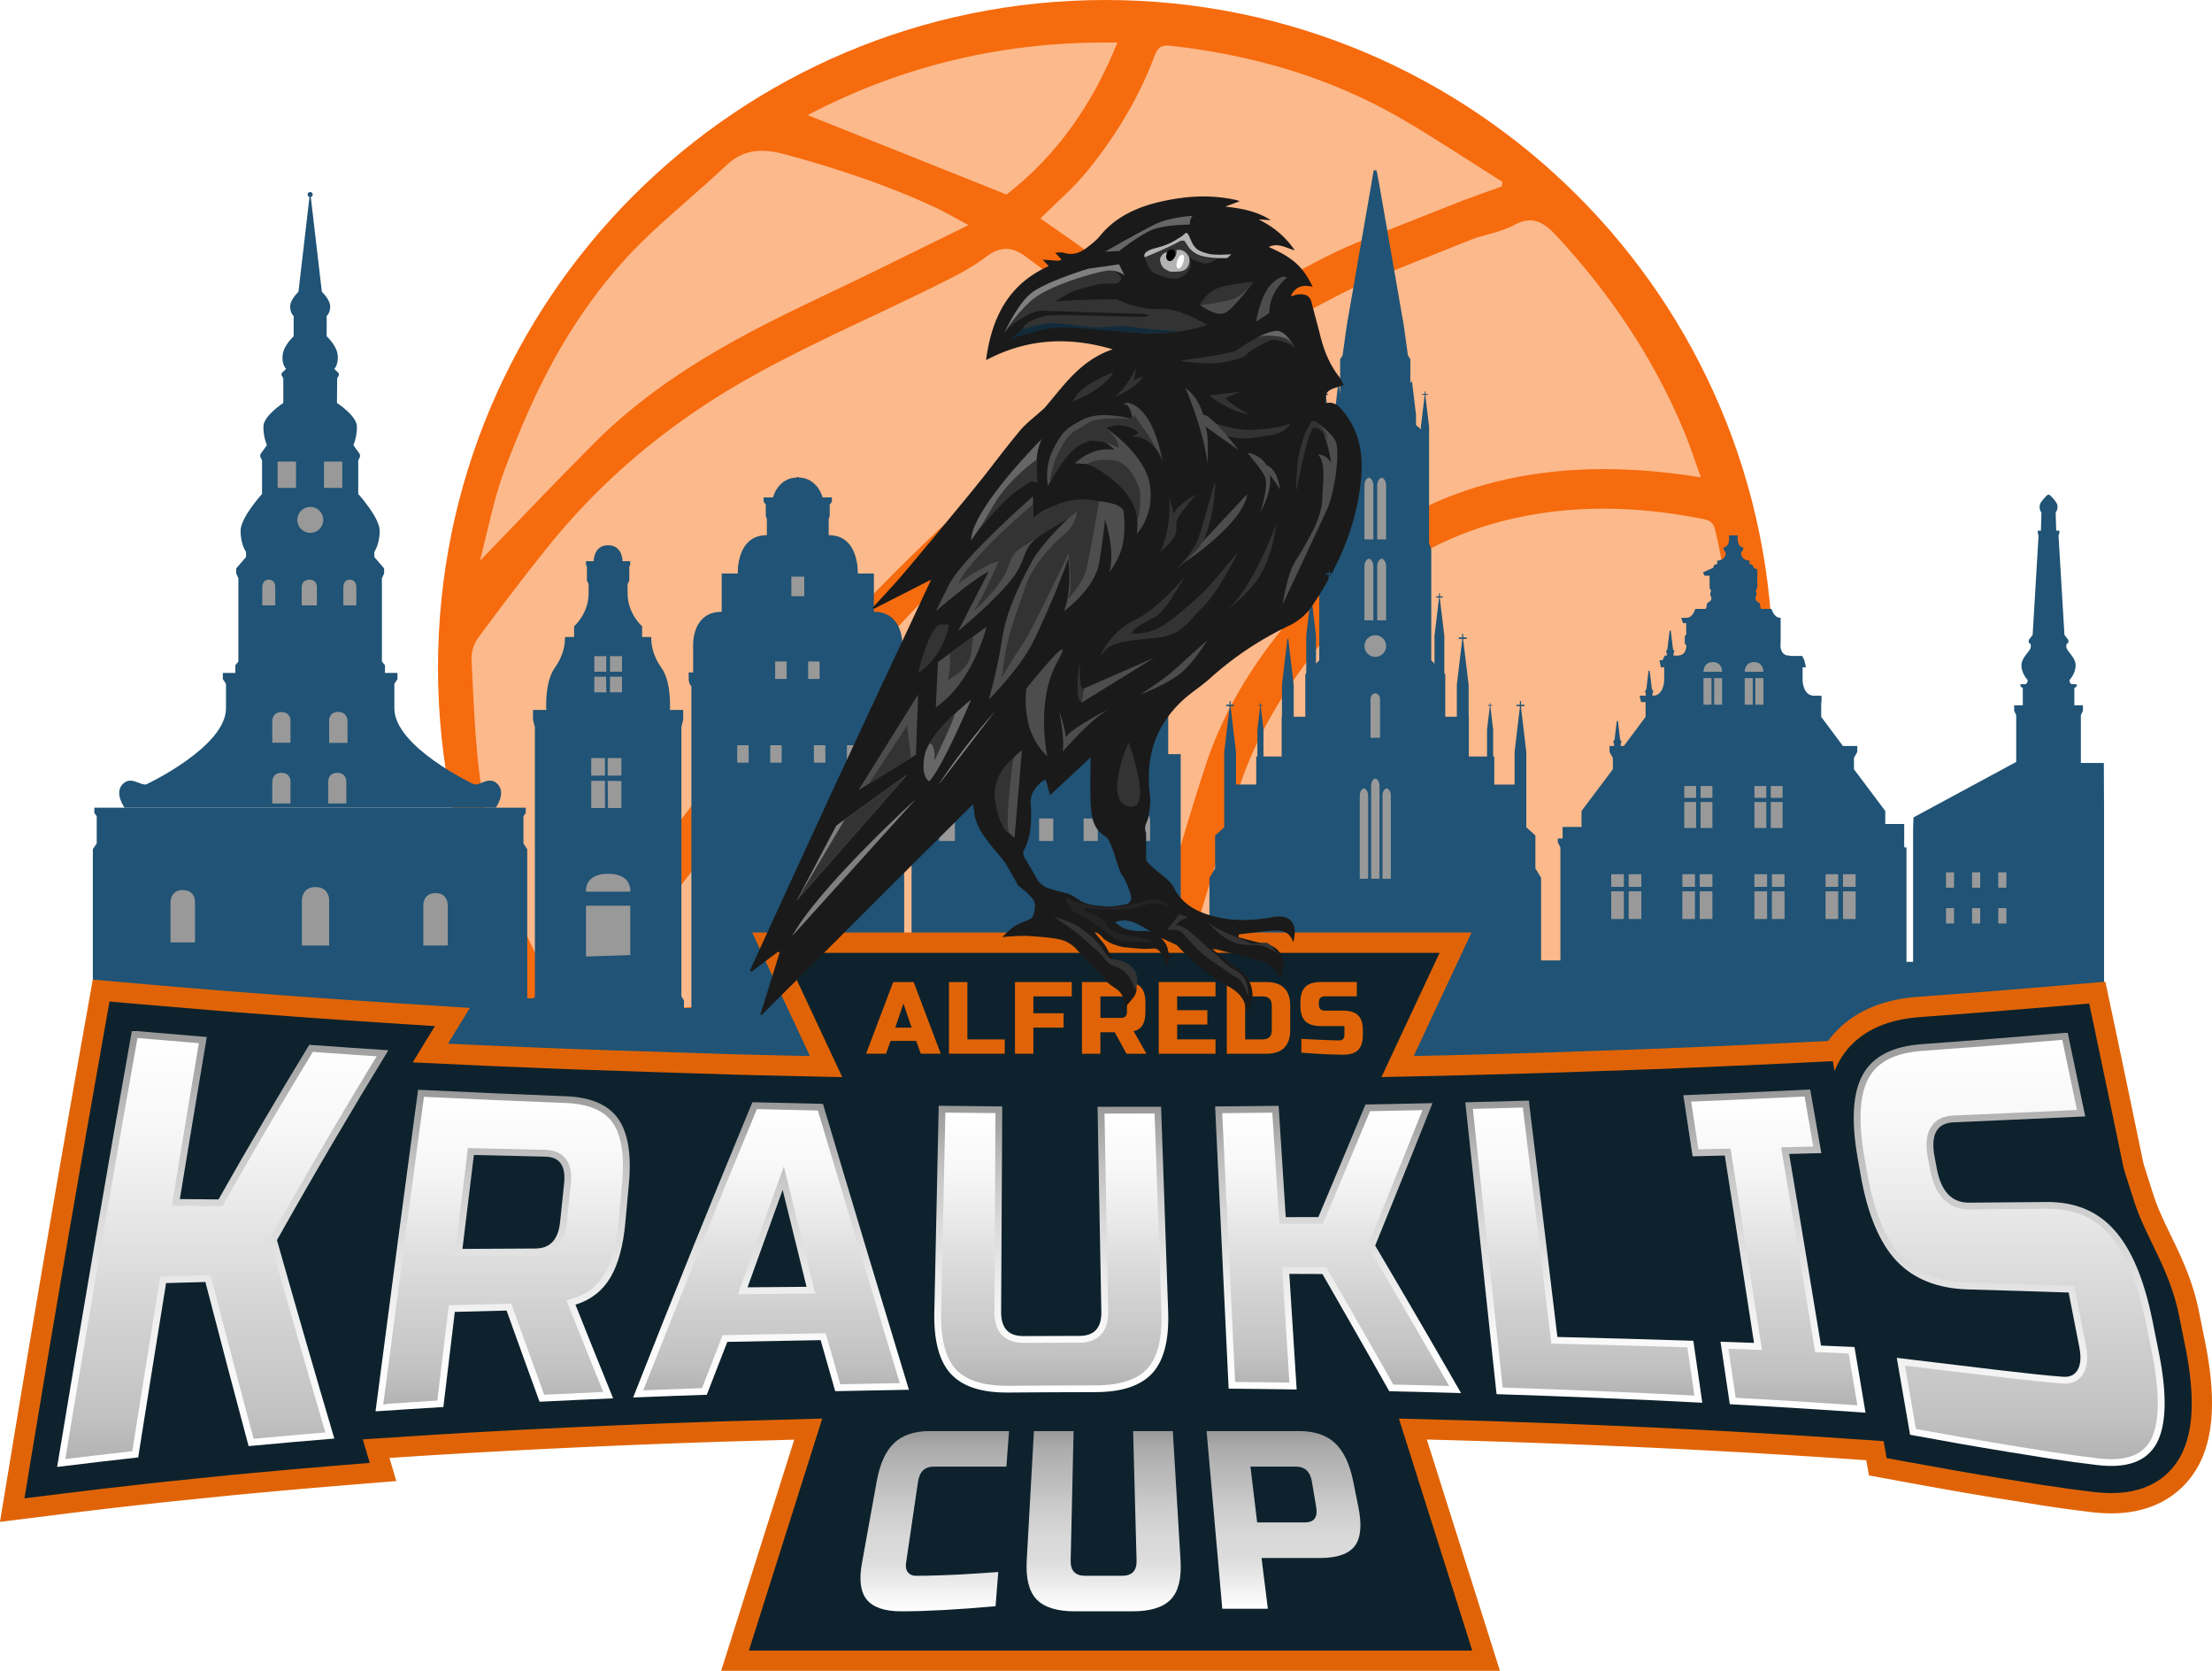 <?xml version="1.0" encoding="UTF-8"?>
<svg data-bbox="-0.01 0 1113.798 841.07" viewBox="0 0 1113.79 841.07" xmlns:xlink="http://www.w3.org/1999/xlink" xmlns="http://www.w3.org/2000/svg" data-type="ugc">
    <g>
        <defs>
            <linearGradient gradientUnits="userSpaceOnUse" y2="720.37" x2="470.66" y1="811.09" x1="470.66" id="321dcd8d-94f7-4660-b14a-c16a2cdad5c3">
                <stop stop-color="#ffffff" offset="0"/>
                <stop stop-color="#f4f4f4" offset=".09"/>
                <stop stop-color="#ececec" offset=".15"/>
                <stop stop-color="#e6e6e6" offset=".2"/>
                <stop stop-color="#dbdbdb" offset=".3"/>
                <stop stop-color="#d9d9d9" offset=".4"/>
                <stop stop-color="#d1d1d1" offset=".5"/>
                <stop stop-color="#cacaca" offset=".6"/>
                <stop stop-color="#bebebe" offset=".7"/>
                <stop stop-color="#b6b6b6" offset=".8"/>
                <stop stop-color="#acacac" offset=".9"/>
                <stop stop-color="#999999" offset="1"/>
            </linearGradient>
            <linearGradient xlink:href="#321dcd8d-94f7-4660-b14a-c16a2cdad5c3" x2="555.71" x1="555.71" id="17f937ac-845d-4971-8ff2-2232bfdec2c7"/>
            <linearGradient xlink:href="#321dcd8d-94f7-4660-b14a-c16a2cdad5c3" x2="646.26" y1="809.81" x1="646.26" id="b0d4056e-a623-4bef-858a-a1f9d09e7d43"/>
            <linearGradient gradientUnits="userSpaceOnUse" y2="738.43" x2="112.16" y1="518.82" x1="112.16" id="c5563c2e-7a22-4fa5-9067-5d6b7c5e4d9f">
                <stop stop-color="#080808" offset="0"/>
                <stop stop-color="#999999" offset="0"/>
                <stop stop-color="#acacac" offset=".11"/>
                <stop stop-color="#bfbfbf" offset=".2"/>
                <stop stop-color="#cccccc" offset=".3"/>
                <stop stop-color="#d8d8d8" offset=".4"/>
                <stop stop-color="#e1e1e1" offset=".5"/>
                <stop stop-color="#ebebeb" offset=".6"/>
                <stop stop-color="#f2f2f2" offset=".7"/>
                <stop stop-color="#f9f9f9" offset=".8"/>
                <stop stop-color="#fcfcfc" offset=".9"/>
                <stop stop-color="#ffffff" offset="1"/>
            </linearGradient>
            <linearGradient xlink:href="#c5563c2e-7a22-4fa5-9067-5d6b7c5e4d9f" y2="710.43" x2="253.09" y1="548.56" x1="253.09" id="6b0cc257-1082-4ec8-909d-5ab16a674ce7"/>
            <linearGradient xlink:href="#c5563c2e-7a22-4fa5-9067-5d6b7c5e4d9f" y2="703.46" x2="388.22" y1="554.83" x1="388.22" id="bc2d3ede-d1b3-4410-879c-7fbd390b5dce"/>
            <linearGradient xlink:href="#c5563c2e-7a22-4fa5-9067-5d6b7c5e4d9f" y2="700.97" x2="529.35" y1="556.6" x1="529.35" id="4f3407b9-9073-494a-8fc4-1541f9c6f3c5"/>
            <linearGradient xlink:href="#c5563c2e-7a22-4fa5-9067-5d6b7c5e4d9f" y2="701.23" x2="673.75" y1="555.28" x1="673.75" id="d214fdeb-bca8-4d97-9ead-e20d4f198bc4"/>
            <linearGradient xlink:href="#c5563c2e-7a22-4fa5-9067-5d6b7c5e4d9f" y2="706.1" x2="797.48" y1="554" x1="797.48" id="5388f8f4-76cd-4d37-834e-2b27c5739d95"/>
            <linearGradient xlink:href="#c5563c2e-7a22-4fa5-9067-5d6b7c5e4d9f" y2="711.1" x2="893.46" y1="548.4" x1="893.46" id="4bfa16fc-0e81-4c72-bb87-0033fd443f4e"/>
            <linearGradient gradientUnits="userSpaceOnUse" y2="737.92" x2="1011.66" y1="519.79" x1="1011.66" id="c0652661-15bc-4488-8bce-64c6485be688">
                <stop stop-color="#080808" offset="0"/>
                <stop stop-color="#999999" offset="0"/>
                <stop stop-color="#999999" offset="0"/>
                <stop stop-color="#c5c5c5" offset=".32"/>
                <stop stop-color="#e4e4e4" offset=".6"/>
                <stop stop-color="#f8f8f8" offset=".84"/>
                <stop stop-color="#ffffff" offset="1"/>
            </linearGradient>
            <linearGradient gradientUnits="userSpaceOnUse" y2="522.49" x2="111.29" y1="734.48" x1="111.29" id="85c98ad0-2e4f-494e-84a8-3f65994a67d3">
                <stop stop-color="#080808" offset="0"/>
                <stop stop-color="#b3b3b3" offset="0"/>
                <stop stop-color="#c1c1c1" offset=".1"/>
                <stop stop-color="#c9c9c9" offset=".2"/>
                <stop stop-color="#d0d0d0" offset=".3"/>
                <stop stop-color="#d8d8d8" offset=".4"/>
                <stop stop-color="#e0e0e0" offset=".5"/>
                <stop stop-color="#e9e9e9" offset=".6"/>
                <stop stop-color="#f1f1f1" offset=".7"/>
                <stop stop-color="#f8f8f8" offset=".8"/>
                <stop stop-color="#fbfbfb" offset=".9"/>
                <stop stop-color="#ffffff" offset="1"/>
            </linearGradient>
            <linearGradient xlink:href="#85c98ad0-2e4f-494e-84a8-3f65994a67d3" y2="552.12" x2="253.34" y1="706.74" x1="253.34" id="1ff1a411-99b6-4357-9788-69e474194243"/>
            <linearGradient xlink:href="#85c98ad0-2e4f-494e-84a8-3f65994a67d3" y2="558.3" x2="388.48" y1="699.84" x1="388.48" id="2ba34693-03cc-45de-be4f-54e60949f27a"/>
            <linearGradient xlink:href="#85c98ad0-2e4f-494e-84a8-3f65994a67d3" y2="560.06" x2="529.35" y1="697.56" x1="529.35" id="bdea96c3-3d67-4f34-aacb-b41000d24861"/>
            <linearGradient xlink:href="#85c98ad0-2e4f-494e-84a8-3f65994a67d3" y2="558.8" x2="672.55" y1="697.65" x1="672.55" id="050aafc1-45c7-44c7-af65-5e2246533693"/>
            <linearGradient xlink:href="#85c98ad0-2e4f-494e-84a8-3f65994a67d3" y2="557.5" x2="797.39" y1="702.48" x1="797.39" id="11d6a534-c2a9-40bc-9716-6824e5775c6e"/>
            <linearGradient xlink:href="#85c98ad0-2e4f-494e-84a8-3f65994a67d3" y2="551.96" x2="893.4" y1="707.39" x1="893.4" id="037da8e4-71ee-4607-a84a-3e788d5bedec"/>
            <linearGradient xlink:href="#85c98ad0-2e4f-494e-84a8-3f65994a67d3" y2="523.45" x2="1011.66" y1="734.51" x1="1011.66" id="d651e880-2410-4e71-a2e4-e67398185d80"/>
        </defs>
        <g>
            <path fill="#f66b0e" d="M892.7 336.08c0 185.612-150.468 336.08-336.08 336.08S220.54 521.692 220.54 336.08 371.008 0 556.62 0 892.7 150.468 892.7 336.08z"/>
            <path d="M826.91 401.53c-5.37.23-7.37 3.91-6.02 11.11.23 1.2.45 2.41.69 3.6.6 3.23 1.62 5.73 3.07 7.52 2.33-7.41 4.34-14.88 6.04-22.4-1.26.06-2.52.11-3.78.17Zm0 0c-5.37.23-7.37 3.91-6.02 11.11.23 1.2.45 2.41.69 3.6.6 3.23 1.62 5.73 3.07 7.52 2.33-7.41 4.34-14.88 6.04-22.4-1.26.06-2.52.11-3.78.17Zm0 0c-5.37.23-7.37 3.91-6.02 11.11.23 1.2.45 2.41.69 3.6.6 3.23 1.62 5.73 3.07 7.52 2.33-7.41 4.34-14.88 6.04-22.4-1.26.06-2.52.11-3.78.17Zm39.31-122.73c-.73-3.78-1.54-7.56-2.42-11.35-.92-3.96-2.27-5.4-5.99-6.14-26.98-5.39-54.04-7.06-81.4-3.02-17.01 2.52-33.16 7.11-48.39 14.06-2.37 1.09-4.73 2.23-7.06 3.44-4.47 2.3-8.85 4.81-13.15 7.55-2.72 1.72-5.39 3.54-8.04 5.44-3.57 2.57-3.8 4.57-1.74 8.03 3.12 5.24 6.26 10.53 8.69 16.1.8 1.83 1.6 3.66 2.41 5.48.34.78.68 1.55 1.02 2.33 2.48 5.63 4.99 11.25 7.46 16.89.61 1.37 1.21 2.75 1.81 4.12 5.24 11.97 10.38 23.99 15.1 36.16.03.08.06.16.09.23.28.72.55 1.43.83 2.15.53 1.4 1.06 2.81 1.6 4.21 1.7 4.53 3.33 9.1 4.9 13.68 1.61 4.68 3.15 9.38 4.62 14.09 6.12 19.47 11.2 39.24 15.5 59.21.17.72.32 1.44.47 2.17 1.12 5.23 2.18 10.48 3.18 15.74.14.72.29 1.45.42 2.17.13.7.27 1.41.4 2.11.41 2.21.82 4.4 1.21 6.61.4 2.17.78 4.36 1.14 6.53 9.81.58 19.54 1.21 29.03 1.87l1.31.09.82 4.81 10.33 1.91c1.96.37 3.89.72 5.79 1.06 1.3-1.94 2.58-3.89 3.87-5.85 1.71-2.61 3.41-5.22 5.13-7.83.42-.65.84-1.31 1.28-1.95.41-.63.83-1.26 1.24-1.9 3.65-5.57 7.01-11.28 10.09-17.11.37-.68.72-1.36 1.06-2.04 4.16-8.05 7.82-16.32 11.08-24.76.29-.71.55-1.42.81-2.13 2.98-7.86 5.62-15.84 7.99-23.94.04-.14.09-.3.13-.44.17-.55.32-1.11.49-1.67 2.59-9.04 4.8-18.08 6.61-27.14.47-2.34.9-4.67 1.31-7.01.88-4.96 1.64-9.92 2.27-14.89.45-3.5.84-7.01 1.18-10.52.31-3.37.58-6.74.78-10.11 1.59-26.03-.12-52.19-5.26-78.44Zm-39.31 122.73c-5.37.23-7.37 3.91-6.02 11.11.23 1.2.45 2.41.69 3.6.6 3.23 1.62 5.73 3.07 7.52 2.33-7.41 4.34-14.88 6.04-22.4-1.26.06-2.52.11-3.78.17Zm0 0c-5.37.23-7.37 3.91-6.02 11.11.23 1.2.45 2.41.69 3.6.6 3.23 1.62 5.73 3.07 7.52 2.33-7.41 4.34-14.88 6.04-22.4-1.26.06-2.52.11-3.78.17Z" fill="#fcb98b"/>
            <path d="M670.16 502.48c-3.45-.1-6.93-.19-10.42-.28l23.21 73.38h-130.2c1.36-2.14 2.71-4.29 4.02-6.45 2.53-4.11 4.98-8.26 7.35-12.45a426.386 426.386 0 0 0 16.5-32.03c3.36-7.28 6.52-14.66 9.47-22.14.4-1 .79-2 1.16-3 1.94-5 3.77-10.06 5.51-15.16.64-1.86 1.26-3.74 1.88-5.61.53-1.66 1.08-3.34 1.6-5.02 4.28-13.74 8.44-27.51 12.61-41.27.6-1.96 1.2-3.91 1.79-5.88 2.82-9.28 5.65-18.55 8.56-27.81 2.01-6.43 4.36-12.66 7-18.72.31-.72.63-1.44.96-2.16.34-.79.7-1.57 1.08-2.36.43-.95.89-1.91 1.35-2.85.96-2 1.97-3.98 3-5.94 3.4-6.5 7.15-12.79 11.18-18.96 1.03-1.59 2.08-3.16 3.15-4.72l.91-1.33.28-.4c3.06-4.42 6.28-8.78 9.6-13.08.35-.45.71-.92 1.06-1.37 2.21-2.84 4.48-5.64 6.79-8.44.63-.78 1.28-1.55 1.93-2.32 2.86-3.43 5.81-6.84 8.8-10.23 4.39 8.33 9.26 16.01 12.65 24.29 6.51 15.92 13.43 31.73 19.8 47.72.13.33.27.67.4 1 .84 2.12 1.67 4.25 2.48 6.38 3.59 9.31 6.95 18.69 9.88 28.21 5.8 18.82 10.57 37.99 14.88 57.27.17.72.33 1.44.49 2.16 1.13 5.1 2.24 10.2 3.32 15.31.17.73.31 1.45.47 2.18.61 2.89 1.22 5.8 1.82 8.7.45 2.17.91 4.36 1.35 6.53l-1.45-.08c-21.04-1.1-42.91-2.01-64.98-2.72l-5.61-.18-5.61-.17Z" fill="#fcb98b"/>
            <path d="M669.7 286.55c-1.71 2.13-3.39 4.21-5.07 6.28-4.38 5.42-8.65 10.65-12.81 15.84-.67.83-1.33 1.66-1.98 2.48-2.84 3.56-5.62 7.08-8.37 10.66-4.86 6.31-9.41 12.81-13.6 19.5-.37.58-.72 1.15-1.08 1.73-.09.13-.17.27-.24.39-.88 1.44-1.74 2.88-2.58 4.34-2.78 4.8-5.38 9.7-7.76 14.7-2.41 5.03-4.6 10.17-6.55 15.41-.23.63-.47 1.25-.69 1.88-.48 1.31-.93 2.62-1.37 3.94-1.41 4.22-2.78 8.45-4.12 12.7-.23.72-.45 1.43-.69 2.15-2.36 7.5-4.63 15.02-6.9 22.56-.62 2.07-1.24 4.15-1.85 6.22-3.71 12.43-7.41 24.86-11.31 37.23-3.76 11.89-8.08 23.52-12.88 34.94-1.01 2.42-2.05 4.82-3.12 7.23-5.64 12.81-11.9 25.36-18.65 37.72-.54 1-1.09 1.98-1.63 2.97a327.953 327.953 0 0 1-13.2 21.71c-1.43 2.16-2.87 4.31-4.35 6.45h-93.12l23.21-73.36-21.59.61-5.67.19c-7.75.27-15.58.55-23.26.86l-3.19.13-3.13.13c-7.81.33-15.62.69-23.25 1.08l-6.32.31-16.89.92-7.16.43c-6 .35-12.04.74-17.99 1.14l2.16 7.33-18.45 1.52c-7 .58-14 1.18-20.91 1.81.16-1.53.91-3.13 2.15-4.9.44-.63.88-1.25 1.31-1.88 2.15-3.05 4.28-6.12 6.39-9.19.53-.76 1.06-1.54 1.6-2.31 1.3-1.9 2.59-3.78 3.88-5.68.53-.76 1.05-1.54 1.57-2.31 6.63-9.73 13.2-19.5 19.79-29.26.9-1.33 1.8-2.66 2.69-3.98.69-1.03 1.39-2.05 2.08-3.08.53-.79 1.15-1.52 1.73-2.26 5.37-6.87 10.7-13.77 16.02-20.67.85-1.1 1.71-2.21 2.56-3.32 4.57-5.9 9.12-11.81 13.69-17.7.54-.7 1.09-1.4 1.63-2.1 3.85-4.96 7.71-9.9 11.6-14.82.54-.7 1.1-1.4 1.64-2.08 2.21-2.79 4.41-5.58 6.64-8.35a929.3 929.3 0 0 1 5.06-6.29c.17-.21.33-.42.51-.63 1.71-2.11 3.43-4.21 5.14-6.31 9.77-11.91 20.22-23.27 30.81-34.51 2.87-3.06 5.77-6.1 8.65-9.15 2.05-2.16 4.1-4.34 6.15-6.51 12.86-13.65 25.6-27.54 39.59-39.96 3.17-2.82 6.34-5.61 9.54-8.39 3.69-3.23 7.4-6.43 11.12-9.61.27-.23.52-.47.79-.68 1.22-1.05 2.43-2.1 3.65-3.12 1.3-1.12 2.59-2.23 3.89-3.32.82-.71 1.63-1.4 2.45-2.07.01-.02.01-.03.02-.01.88-.77 1.74-1.5 2.62-2.23 1.64-1.4 3.28-2.77 4.93-4.15 1.46-1.24 2.93-2.46 4.39-3.67 2.68-2.26 5.38-4.5 8.07-6.73h.01c.39-.33.78-.65 1.16-.98 2-1.66 4-3.32 6.01-4.97.11-.1.23-.19.34-.28 2.02-1.67 4.05-3.35 6.06-5.01.08-.06.14-.12.22-.18 1.2-.99 2.39-1.96 3.59-2.95l2.63-2.15c.99-.81 1.96-1.61 2.95-2.42.16-.12.3-.24.45-.37.13-.11.27-.22.41-.32.38-.32.77-.63 1.16-.93 3.06-2.44 6.21-4.77 9.41-7.03.51-.37 1.02-.72 1.54-1.09 1.19-.82 2.38-1.64 3.58-2.46.86-.59 1.73-1.18 2.61-1.75 4.29-2.87 8.63-5.68 12.92-8.52 1.05-.69 3.2-.86 4.87-.55.16.03.32.07.47.11.67.18 1.22.43 1.53.79 2.17 2.48 4.35 4.98 6.52 7.46h.01c12.36 14.15 24.71 28.33 36.29 43.12 10.12 12.94 18.74 27.08 27.25 39.55Z" fill="#fcb98b"/>
            <path d="M580.65 179.6c-1.11.75-2.22 1.52-3.32 2.28-.09.06-.18.11-.27.18-.7.48-1.39.95-2.08 1.43-1.05.73-2.1 1.46-3.14 2.21-1.65 1.14-3.3 2.31-4.93 3.48-.02 0-.03.01-.04.03-.06.03-.11.07-.17.12-16.55 11.76-32.54 24.05-48.02 36.8h-.01l-.01.02-.02.02c-2.86 2.34-5.71 4.71-8.54 7.11-.23.19-.47.39-.7.59-.77.64-1.54 1.3-2.31 1.96-4.29 3.65-8.54 7.33-12.75 11.07-.24.21-.49.42-.73.63s-.09.08-.12.11c-.12.11-.24.22-.37.33-.11.1-.23.2-.34.3-1.13 1-2.25 2.01-3.37 3-.04.03-.08.08-.12.11-.21.19-.41.37-.62.55-9 8.09-17.83 16.34-26.5 24.75-1.62 1.56-3.23 3.13-4.82 4.7-.94.93-1.88 1.85-2.82 2.78-1.88 1.86-3.77 3.74-5.64 5.62-1.33 1.34-2.67 2.69-3.99 4.05-4.4 4.47-8.76 8.98-13.07 13.54-21.39 22.52-41.78 45.96-61.38 70.16h-.01l-.27.33c-1.6 1.96-3.18 3.94-4.76 5.91-2.22 2.76-4.42 5.53-6.61 8.32-.55.69-1.1 1.37-1.64 2.07-6.46 8.23-12.84 16.53-19.15 24.92-.89 1.18-1.76 2.35-2.64 3.53-11.02 14.74-21.81 29.7-32.41 44.86-.54.77-1.08 1.53-1.6 2.28a1937.2 1937.2 0 0 0-16.24 23.65c-.53.79-1.06 1.57-1.6 2.36-.91 1.34-1.81 2.67-2.71 4.01-1.7-2.38-3.63-4.53-4.91-7.02-6.2-12.02-11.91-24.21-16.87-36.67-.52-1.32-1.04-2.64-1.54-3.96-5.43-14.13-9.88-28.59-12.94-43.5-.41-1.96-.8-3.94-1.14-5.91-.71-3.88-1.31-7.78-1.82-11.72-.55-4.37-1.03-8.76-1.43-13.15-.12-1.41-.24-2.8-.35-4.21-.48-5.72-.84-11.46-1.16-17.21-.31-5.33-.57-10.68-.82-16.02-.13-2.85-.27-5.71-.41-8.56-.07-1.31.09-2.72.41-4.12.57-2.47 1.66-4.95 3.05-6.82 3.57-4.83 7.16-9.66 10.79-14.46.08-.11.16-.21.24-.32.16-.22.32-.44.5-.67.38-.5.75-1 1.13-1.5.25-.34.51-.68.78-1.02.01-.03.03-.06.07-.09 3.09-4.09 6.22-8.16 9.37-12.22l1.03-1.33c.16-.2.3-.39.45-.59.07-.08.12-.16.19-.23.22-.3.45-.59.69-.89l.93-1.2c.16-.19.31-.39.47-.59.09-.11.18-.22.27-.34.4-.5.8-1.01 1.2-1.52.11-.14.23-.3.35-.44.42-.55.86-1.1 1.3-1.65h.01c.22-.3.45-.59.69-.89.38-.48.75-.95 1.14-1.43l.47-.59a.32.32 0 0 1 .06-.07c.95-1.2 1.91-2.4 2.86-3.58 2.14-2.66 4.31-5.28 6.53-7.86.81-.95 1.63-1.91 2.46-2.85 9.82-11.22 20.32-21.7 31.43-31.42.04-.06.1-.1.16-.13.24-.23.49-.44.74-.65.52-.45 1.04-.91 1.56-1.35 4.75-4.09 9.61-8.04 14.57-11.85 12.85-9.87 26.39-18.87 40.55-27 31.35-17.99 64.86-32.22 97.3-48.33 4.39-2.18 8.83-4.37 13.14-6.75 3.75-2.06 7.37-4.29 10.79-6.8.38-.27.75-.54 1.13-.83 7.35-5.59 13.3-5.46 20.26-.29 13.39 9.96 26.88 19.78 40.29 29.7 1.57 1.15 3.15 2.32 4.71 3.49.33.23.67.48.99.73 1.43 1.05 2.86 2.11 4.28 3.17l.8.6c.08.06.16.11.22.17 1.47 1.1 2.95 2.2 4.41 3.29.38.28.74.58 1.1.9 2.04 1.81 3.78 4.1 5.79 6.49.5.61 1.03 1.23 1.6 1.85Z" fill="#fcb98b"/>
            <path d="M742.6 119.88c6.75-2.06 13.93-3.43 20.04-6.73 9.64-5.21 15.59-.41 21.41 5.89 26.52 28.69 48.14 60.65 63.37 96.74 3.33 7.9 5.94 16.1 9.01 24.51-83.05-13.44-134.98 7.88-170.77 34.13-6.15-9.25-11.72-18.94-18.55-27.64-14.35-18.29-29.35-36.07-44.12-54.03-2.07-2.51-4.42-4.78-6.55-7.24-2.95-3.39-.47-4.83 2.26-6.37 12.49-7.06 24.76-14.54 37.45-21.21 13.19-6.92 26.25-14.29 40.19-19.56" fill="#fcb98b"/>
            <path d="M688.09 120.09c-28.87 11.34-54.87 28.96-82.15 43.73-7.18 3.89-8.81 3.19-15-2.19-13.13-11.4-26.85-22.14-40.6-32.79-8.46-6.55-17.42-12.45-26.45-18.85 8.21-8.25 16.97-15.68 24.05-24.46 14.02-17.38 25.58-36.44 33.42-57.46 1.71-4.58 3.76-5.54 8.25-5.03 40.99 4.63 79.94 15.83 115.73 36.53 17.43 10.08 34.19 21.33 51.25 32.05l-.45 2.25c-6.64 2.39-13.3 4.74-19.91 7.2" fill="#fcb98b"/>
            <path d="M487.64 113.32c-16.75 8.22-31.95 15.69-47.15 23.15-23.73 11.66-47.98 22.39-71.06 35.22-25.32 14.08-49.37 30.46-69.99 51.11-19.61 19.64-38.7 39.81-57.78 59.49 3.8-14.42 6.71-30.52 12.35-45.59 7.26-19.41 15.47-38.7 25.55-56.77 12.63-22.65 28.15-43.62 47.15-61.58 12.71-12.02 26.28-23.13 39.01-35.13 9.22-8.69 18.9-8.47 30.33-5.34 25.72 7.06 50.93 15.36 75.1 26.65 4.99 2.33 9.75 5.16 16.51 8.77Z" fill="#fcb98b"/>
            <path d="M562.62 21.43c-12.55 31.4-30.97 57.31-55.82 76.48L406.68 57.95c48.39-25.4 100.18-37.42 155.94-36.52Z" fill="#fcb98b"/>
            <path d="M256.35 406.58h-6.73s5.3-7.2 1.03-11.79c-4.27-4.55-8.96.89-12.06 0 0 0-40.02-18.81-40.02-38.25v-12.3l1.56-2.42v-3.07h-6.29v-3.88L192.3 333v-41.95l1.11-2.34v-2.6l-4.93-5.72v-2.59s2.71-3.87 2.71-10.58-10.81-18.57-10.81-18.57v-16.87l.87-1.76v-1.31l-3.29-4.64s1.76-3.77 1.76-9.28-10.05-11.93-10.05-11.93l.1-12.47.87-1.43-.09-1.1-2.25-2.17s2.37-2.36 1.71-7.23c-.68-4.83-5.52-9.17-5.52-9.17v-10.24s1.77-1.39 1.77-4.81-4.19-7.35-4.19-7.35l-5.58-47.73c.57-.14.97-.63.97-1.22 0-.63-.43-1.11-.97-1.25h-.62c-.57.14-.98.62-.98 1.25 0 .59.41 1.08.95 1.22l-5.56 47.73s-4.18 3.93-4.18 7.35 1.76 4.81 1.76 4.81v10.24s-4.86 4.34-5.51 9.17c-.69 4.87 1.7 7.23 1.7 7.23l-2.27 2.17v1.11l.87 1.42v12.47s-10.02 6.4-10.02 11.93 1.77 9.28 1.77 9.28l-3.32 4.64v1.31l.87 1.76v16.87s-10.81 11.82-10.81 18.57 2.74 10.58 2.74 10.58v2.59l-4.93 5.72v2.6l1.08 2.34V333l-1.54 1.87v3.88h-6.29v3.07l1.59 2.42v12.3c0 19.44-40.05 38.25-40.05 38.25-3.07.89-7.79-4.55-12.06 0-4.25 4.59 1.05 11.79 1.05 11.79h-6.72" fill="#205375"/>
            <path d="M776.22 483.44h9.48v-56.88l-1.32-2.62v-1.85h2.42v-5.83h9.53v-8.02l15.79-21.03v-5.66l-1.68-3.04v-2.99h2.25v-1.22l-.48-.88.76-1.17 1.11-9.27h.57l1.11 9.27.77 1.17-.46.88v1.22h1.57l10.95-14.68v-7.42h-2.28l-.76-3.21h3.13v-1.26l-.46-.85.75-1.17 1.11-9.27h.56l1.14 9.27.74 1.17-.45.85v1.26h.14c5.54 0 5.74-7.57 5.74-7.57v-6.75h-1.67l-.71-3.58h1.56l1.11-2.31h1.05v-1.22l-.45-.85.73-1.17 1.11-9.28h.6l1.11 9.28.74 1.17-.46.85V330h2.09c4.68 0 4.35-5.31 4.35-5.31l-.77-.51v-3.94l.71-.83v-5.75h-1.62l-.91-2.67h2.67c3.27 0 4.41-4.49 4.41-4.49h5.18c.99-.97.08-2.65 1.39-3.28 1.34-.65 1.96-1.85 1.28-3.01-.71-1.2.14-2.87.14-2.87l-.77-1.34v-6.2h-2.55l-.65-1.36-.15-.33.14-.06 5.06-2.26c0-1.82 1.91-1.85 1.99-1.85v-1.76c3.5 0 4.21-2.88 4.21-2.88v-1.25l-.96-1.34v-1.25c2.64 0 2.73-3.87 2.73-3.87v-2.1h4.32v2.1s.08 3.87 2.76 3.87v1.25l-.99 1.34v1.25s.71 2.88 4.21 2.88v1.76c.08 0 2.01.03 2.01 1.85l1.9.85v3.16h-.05v6.2l-.79 1.34s.86 1.67.14 2.87c-.68 1.16-.06 2.36 1.29 3.01 1.33.63.39 2.31 1.39 3.28H892s1.14 4.49 4.45 4.49h.14v8.42l.03 1.46-.06 3.26-.06.56s-.34 5.31 4.35 5.31l.88.19h5.73l1.04 2.12.83 3.58h-1.68v6.75s.2 7.39 5.56 7.56h3.97v3.22h-.16v7.42l10.95 14.68h1.57v-.02h3.41v.02h2.22v2.99l-1.67 3.04v5.66l15.77 21.01v6.57h9.54v7.3l-.02 2.82.05 1.61 1.11.04v57.59h3.33v-66.67l.19-6.02 51.73-27.92v-23.55l-1.03-2.19v-2.77h4.35v-8.75l-1.17-.69v-1.16h2.39s1.23-.25 1.23-2.1c0 0-3.13-3.2-3.13-7.41s4.69-7.1 4.69-9.3v-1.28l-1.02-.94v-1.22l1.97-2.6 2.98-50.04-.4-1.22v-1.22h1.59l.26-9.02s-1.36-1.8-.8-3.98c.43-1.65 2.73-3.93 3.82-4.96v-.06h1.14v.06c1.07 1.03 3.38 3.31 3.81 4.96.57 2.18-.82 3.98-.82 3.98l.28 9.02h1.59v1.22l-.43 1.22 2.99 50.04 1.99 2.6v1.22l-1.03.94v1.28c0 2.2 4.67 5.09 4.67 9.3s-3.1 7.41-3.1 7.41c0 1.85 1.22 2.1 1.22 2.1h2.37v1.16l-1.14.69v8.75h4.32v2.77l-1.03 2.19v24.09h11.56l.12 24.07v134.4H265.47" fill="#205375"/>
            <path d="M648.73 321.62v.56l2.68 22.53v16.08h5.83v-21.34l.48-.48v-18.93l2-16.85c.26-.46.52-.93.77-1.4l2.15 18.25v13.98l1.63-1.63v-55.85l1.14-3.16v-58.71l.47-4.04.27-2.28 1.08-9.19v-.36h-1.14v-.52h1.14v-1.25h.39v1.25h1.17v.52h-1.17v.36l1.85 15.51v1.39l2.48-2.07v-5.13l1.82-15.29h.44l.58 4.91v-17.62l1.23-1.96 2.11-15.11L690.5 92.7l.67-3.99.02-.13.47-2.82h1.47l.39 2 .94 4.94 12.37 71.09 2.1 15.11 1.22 1.96v11.62h.63v-1.26l.37 1.77v.37l1.85 15.5v5.13l2.47 2.07v-1.39l1.85-15.51v-.36h-1.16v-.52h1.16v-1.25h.4v1.25h1.17v.52h-1.17v.36l1.85 15.51v58.71l1.11 3.16v55.85l1.62 1.63v-13.98l2.25-18.78v-.46h-1.42v-.62h1.42v-1.5h.46v1.5h1.42v.62h-1.42v.46l2.24 18.78v18.93l.48.48v21.34h5.81v-16.08l2.7-22.53v-.56h-1.71v-.75h1.71v-1.79h.54v1.79h1.71v.75h-1.71v.56l2.71 22.53v16.08h.11v20.02h9.16v-13.53l1.39-11.73v-.28h-.88v-.4h.88v-.94h.29v.94h.88v.4h-.88v.28l1.39 11.73v13.53h.57v14.11h10.22v-16.33l2.67-22.56v-.54h-1.71v-.74h1.71v-1.82h.57v1.82h1.71v.74h-1.71v.54l2.67 22.56v37.84l4.58 4.15v16.56l2.86 4.69v55.8l-511.13 45.04h1.08v.26H45.47v-22.19s.08-.01.12-.01v-.53l1.16-3.09v-89.64l1.95-2.93v-13.7l-1.2-1.61v-2.65h217.23v2.65l-1.17 1.61v13.7l1.92 2.93v75.03h3.22l.63-.98v-135.5l-.95-3.73v-4.92h6.69s-.91-13.85 4.18-21.05 5.24-12.95 5.24-15.67h4.58v-5.39s7.31-6.29 7.31-16.61v-4.7l-.85-1.6v-7.16l-.46-.86v-1.85h3.87s-.14-8.02 7.25-8.02 7.26 8.02 7.26 8.02h3.87v1.85l-.46.86v7.16l-.86 1.6v4.7c0 10.32 7.31 16.61 7.31 16.61v5.39h4.59c0 2.72.14 8.47 5.24 15.67 5.09 7.2 4.17 21.05 4.17 21.05H344v4.92l-.91 3.73v135.5l1.31 2.09v3.86c1.22-.05 2.47-.08 3.72-.11V345.37s-1.36-.86-1.36-3.76v-3.13h2.25v-14.22s-.43-16.31 14.37-16.31v-19.24h8.11s-.94-19.33 14.65-19.33v-8.12l-.54-1.45v-5.75l-1.11-1.56v-2.11h4.73s2.33-9.78 12.06-10.03v-.23h.85v.23c9.7.25 12.06 10.03 12.06 10.03h4.69v2.11l-1.1 1.56v5.75l-.51 1.45v8.12c15.55 0 14.64 19.33 14.64 19.33h8.11v19.24c3.34 0 5.89.83 7.86 2.12 1.21.79 2.19 1.75 2.99 2.8 3.66 4.8 3.49 11.39 3.49 11.39v14.22h2.28v3.13c0 2.9-1.37 3.76-1.37 3.76v142.5h3.72V379.62h6.3v-46.03h24.03v-45.02h21.75v-41.33h15.33v-.06h.71v.06h15.34v41.33h21.7v45.02h24.07v46.03h6.28v104.04h14.48v-41.83l2.85-4.69v-16.56l4.58-4.15v-37.84l2.7-22.56v-.54h-1.7v-.74h1.7v-1.82h.55v1.82h1.7v.74h-1.7v.54l2.69 22.56v16.33h10.19v-14.11h.58v-13.53l1.38-11.73v-.28h-.88v-.4h.88v-.94h.29v.94h.88v.4h-.88v.28l1.4 11.73v13.53h9.16v-20.02h.14v-16.08l2.67-22.53v-.56" fill="#205375"/>
            <path d="M174.87 362.8v11.07h-9.13V362.8s-.11-4.35 4.56-4.35h.02c4.67 0 4.55 4.35 4.55 4.35Z" fill="#999999"/>
            <path fill="#999999" d="M299.24 340.64h5.93l.12 7.86h-6.05v-7.86z"/>
            <path fill="#999999" d="M305.29 330.29v7.84h-6.05v-7.84h6.05z"/>
            <path fill="#999999" d="M313.18 330.29v7.84h-6.06v-7.84h6.06z"/>
            <path fill="#999999" d="M313.18 340.64v7.86h-6.06v-7.86h6.06z"/>
            <path d="M295.05 455.91h22.31v24.81c-7.43.25-14.89.54-22.31.79v-25.6Z" fill="#999999"/>
            <path d="M317.36 448.85h-22.31s-1.14-9.02 11.15-9.02 11.16 9.02 11.16 9.02Z" fill="#999999"/>
            <path fill="#999999" d="M404.96 290.26v9.87h-6.49v-9.87h6.49z"/>
            <path d="M472.83 423.32v-9.99s-.22-4.54 3.99-4.54 4 4.54 4 4.54v9.99h-7.99Z" fill="#999999"/>
            <path fill="#999999" d="M507.92 412v11.32h-7.17V412h7.17z"/>
            <path d="M511.9 348.69h-5.37v-6.71s-.15-3.04 2.7-3.04 2.67 3.04 2.67 3.04v6.71Z" fill="#999999"/>
            <path d="M517.39 314.86v-6.71s-.17-3.07 2.68-3.07 2.67 3.07 2.67 3.07v6.71h-5.35Z" fill="#999999"/>
            <path d="M517.39 348.69v-6.71s-.17-3.04 2.68-3.04 2.67 3.04 2.67 3.04v6.71h-5.35Z" fill="#999999"/>
            <path fill="#999999" d="M530.34 412v11.32h-7.14V412h7.14z"/>
            <path fill="#999999" d="M533.65 492.48h-13.76v-23.99h13.5l.26 23.99z"/>
            <path d="M536.14 308.15v6.71h-5.38v-6.71s-.14-3.07 2.71-3.07 2.67 3.07 2.67 3.07Z" fill="#999999"/>
            <path d="M536.14 348.69h-5.38v-6.71s-.14-3.04 2.71-3.04 2.67 3.04 2.67 3.04v6.71Z" fill="#999999"/>
            <path d="M541.63 348.69v-6.71s-.14-3.04 2.68-3.04 2.67 3.04 2.67 3.04v6.71h-5.35Z" fill="#999999"/>
            <path fill="#999999" d="M552.76 412v11.32h-7.15V412h7.15z"/>
            <path d="M686.78 396.75c2.2.82 2.1 3.67 2.1 3.67v41.91h-4.21v-41.91s-.11-2.85 2.11-3.67Z" fill="#999999"/>
            <path d="M691.51 271.54h-4.48v-27.71s.21-2.78 2.25-3.41c2.02.63 2.23 3.41 2.23 3.41v27.71Z" fill="#999999"/>
            <path d="M687.03 284.57s.21-2.79 2.25-3.41c2.02.62 2.23 3.41 2.23 3.41v27.68h-4.48v-27.68Z" fill="#999999"/>
            <path d="M690.4 442.33v-46.86s-.12-2.85 2.1-3.64c2.19.79 2.11 3.64 2.11 3.64v46.86h-4.21Z" fill="#999999"/>
            <path d="M694.89 371.37h-4.81v-19.65s0-2.45 2.42-2.77c2.39.32 2.39 2.77 2.39 2.77v19.65Z" fill="#999999"/>
            <path d="M687.03 325.19c0-.25 0-.48.03-.71.06-.46.21-.9.38-1.36.19-.46.42-.89.73-1.25.29-.38.63-.71 1-1 .37-.28.77-.54 1.23-.71.42-.17.9-.32 1.36-.38.19-.02.4-.02.6-.02l.26-.03c.19.03.39.03.59.05.45.06.91.18 1.37.38.31.11.6.28.88.48.11.06.23.14.37.23.36.29.71.62.99 1 .29.39.54.79.72 1.25.17.46.31.9.36 1.36.03.23.03.46.03.71s0 .49-.03.71c-.08.49-.19.94-.36 1.4-.18.39-.43.82-.75 1.23-.25.36-.6.7-.99.98-.37.32-.8.55-1.22.75-.43.17-.89.28-1.37.34-.45.05-.97.05-1.45 0-.46-.06-.94-.17-1.36-.34-.43-.2-.86-.43-1.23-.75-.37-.28-.71-.62-1-.98-.31-.38-.54-.81-.73-1.23v-.03c-.17-.43-.28-.88-.38-1.37-.03-.22-.03-.45-.03-.71Z" fill="#999999"/>
            <path d="M697.93 243.83v27.71h-4.46v-27.71s.19-2.78 2.25-3.41c2.01.63 2.21 3.41 2.21 3.41Z" fill="#999999"/>
            <path d="M693.47 284.57s.19-2.79 2.25-3.41c2.01.62 2.21 3.41 2.21 3.41v27.68h-4.46v-27.68Z" fill="#999999"/>
            <path d="M696.11 442.33v-41.91s-.11-2.85 2.11-3.67c2.18.82 2.1 3.67 2.1 3.67v41.91h-4.21Z" fill="#999999"/>
            <path fill="#999999" d="M817.65 440.05v6.37h-6.37v-6.37h6.37z"/>
            <path fill="#999999" d="M817.65 448.67v13.94h-6.37v-13.94h6.37z"/>
            <path fill="#999999" d="M826.45 440.05v6.37h-6.38v-6.37h6.38z"/>
            <path fill="#999999" d="M826.45 448.67v13.94h-6.38v-13.94h6.38z"/>
            <path fill="#999999" d="M853.44 440.05v6.37h-6.35v-6.37h6.35z"/>
            <path fill="#999999" d="M853.44 448.67v13.94h-6.35v-13.94h6.35z"/>
            <path fill="#999999" d="M854.01 395.67v5.95h-5.95v-5.95h5.95z"/>
            <path fill="#999999" d="M854.01 403.72v13.06h-5.95v-13.06h5.95z"/>
            <path fill="#999999" d="M861.78 341.33v13.39h-4.05v-13.39h4.05z"/>
            <path fill="#999999" d="M862.23 395.67v5.95h-5.97v-5.95h5.97z"/>
            <path fill="#999999" d="M862.23 403.72v13.06h-5.97v-13.06h5.97z"/>
            <path fill="#999999" d="M862.23 440.05v6.37h-6.37v-6.37h6.37z"/>
            <path fill="#999999" d="M862.23 448.67v13.94h-6.37v-13.94h6.37z"/>
            <path d="M867.12 338.17h-9.39s-.14-4.89 4.7-4.89 4.69 4.89 4.69 4.89Z" fill="#999999"/>
            <path fill="#999999" d="M867.12 341.33v13.39h-4.03v-13.39h4.03z"/>
            <path fill="#999999" d="M882.54 341.33v13.39h-4.04v-13.39h4.04z"/>
            <path d="M887.92 338.17h-9.42s-.14-4.89 4.7-4.89 4.72 4.89 4.72 4.89Z" fill="#999999"/>
            <path fill="#999999" d="M887.92 341.33v13.39h-4.07v-13.39h4.07z"/>
            <path fill="#999999" d="M889.37 395.67v5.95h-5.98v-5.95h5.98z"/>
            <path fill="#999999" d="M889.37 403.72v13.06h-5.98v-13.06h5.98z"/>
            <path fill="#999999" d="M889.77 440.05v6.37h-6.38v-6.37h6.38z"/>
            <path fill="#999999" d="M889.77 448.67v13.94h-6.38v-13.94h6.38z"/>
            <path fill="#999999" d="M897.58 395.67v5.95h-5.96v-5.95h5.96z"/>
            <path fill="#999999" d="M897.58 403.72v13.06h-5.96v-13.06h5.96z"/>
            <path fill="#999999" d="M898.56 440.05v6.37h-6.37v-6.37h6.37z"/>
            <path fill="#999999" d="M898.56 448.67v13.94h-6.37v-13.94h6.37z"/>
            <path fill="#999999" d="M925.56 440.05v6.37h-6.37v-6.37h6.37z"/>
            <path fill="#999999" d="M925.56 448.67v13.94h-6.37v-13.94h6.37z"/>
            <path fill="#999999" d="M934.36 440.05v6.37h-6.38v-6.37h6.38z"/>
            <path fill="#999999" d="M934.36 448.67v13.94h-6.38v-13.94h6.38z"/>
            <path fill="#999999" d="M983.91 439.11v7.73h-4.06v-7.73h4.06z"/>
            <path fill="#999999" d="M983.91 457.12v7.74h-4.06v-7.74h4.06z"/>
            <path fill="#999999" d="M997.08 439.11v7.73h-4.1v-7.73h4.1z"/>
            <path fill="#999999" d="M997.08 457.12v7.74h-4.1v-7.74h4.1z"/>
            <path fill="#999999" d="M1010.26 439.11v7.73h-4.1v-7.73h4.1z"/>
            <path fill="#999999" d="M1010.26 457.12v7.74h-4.1v-7.74h4.1z"/>
            <path d="M98.19 474.4H85.85v-20.36s-.11-6.01 6.17-6.01 6.17 5.61 6.17 5.97v20.4Z" fill="#999999"/>
            <path d="M135.32 291.79c3.37 0 3.28 3.64 3.28 3.64v9.29h-6.54v-9.29c0-.22.05-3.64 3.26-3.64Z" fill="#999999"/>
            <path fill="#999999" d="M139.8 245.59v-13.25h9.24v13.25"/>
            <path d="M137.1 373.88v-11.07s-.08-4.35 4.58-4.35 4.58 4.04 4.58 4.32v11.1" fill="#999999"/>
            <path d="M155.75 291.79c3.73 0 3.81 3.34 3.81 3.62v9.31h-7.64v-9.29c0-.19.05-3.64 3.83-3.64Z" fill="#999999"/>
            <path d="M162.7 260.81v.03c.06.26.06.54.06.86 0 .28 0 .57-.06.85-.09.57-.23 1.11-.42 1.62-.06.14-.12.26-.17.41 0 0-.04 0-.04.02-.11.23-.25.48-.39.71-.09.11-.17.23-.26.34h-.03c-.31.46-.74.86-1.17 1.22-.45.35-.96.63-1.5.86-.52.23-1.06.37-1.63.42-.57.09-1.16.09-1.71 0-.59-.05-1.12-.22-1.64-.42-.51-.23-1-.51-1.48-.86v-.03c-.45-.3-.85-.71-1.2-1.16-.33-.45-.62-.96-.85-1.51a6.71 6.71 0 0 1-.46-1.62c-.02-.28-.05-.57-.05-.85 0-.32.03-.6.05-.86v-.03c.09-.54.24-1.07.46-1.61.23-.54.52-1.03.85-1.49.35-.45.75-.88 1.2-1.19.23-.17.45-.34.72-.49.22-.14.47-.25.76-.36.52-.23 1.08-.38 1.64-.46.55-.06 1.14-.06 1.71 0 .54.08 1.09.23 1.63.46.54.19 1.05.51 1.5.85.43.34.83.74 1.2 1.19.34.46.62.95.86 1.49.19.54.36 1.07.42 1.61Z" fill="#999999"/>
            <path d="M152 453.19s-.15-6.68 6.88-6.68 6.86 6.68 6.86 6.68v22.73H152v-22.73Z" fill="#999999"/>
            <path d="M170.3 358.45h.02c4.67 0 4.55 4.35 4.55 4.35v11.07h-9.13V362.8s-.11-4.35 4.56-4.35Z" fill="#999999"/>
            <path d="M146.26 393.35v11.1h-9.16v-11.07s-.08-4.35 4.58-4.35 4.58 4.04 4.58 4.32Z" fill="#999999"/>
            <path d="M169.82 389.03h.02c4.67 0 4.55 4.35 4.55 4.35v11.07h-9.13v-11.07s-.11-4.35 4.56-4.35Z" fill="#999999"/>
            <path fill="#999999" d="M172.34 232.34v13.25h-9.21v-13.25h9.21z"/>
            <path d="M176.15 291.79c3.36 0 3.27 3.64 3.27 3.64v9.29h-6.54v-9.29c0-.22.05-3.64 3.27-3.64Z" fill="#999999"/>
            <path d="M213.15 475.92v-20.36s-.15-6.01 6.14-6.01h.03c6.28 0 6.14 6.01 6.14 6.01v20.36h-12.31Z" fill="#999999"/>
            <path fill="#999999" d="m396.07 332.99.02 8.79h-5.79v-8.79h5.77z"/>
            <path fill="#999999" d="m412.69 332.99.02 8.79h-5.78v-8.79h5.76z"/>
            <path fill="#999999" d="m376.96 375.13.03 8.79h-5.79v-8.79h5.76z"/>
            <path fill="#999999" d="m393.58 375.13.03 8.79h-5.79v-8.79h5.76z"/>
            <path fill="#999999" d="m415.58 375.13.03 8.79h-5.79v-8.79h5.76z"/>
            <path fill="#999999" d="m432.2 375.13.03 8.79h-5.79v-8.79h5.76z"/>
            <path d="M575.12 408.79c4.24 0 4.01 4.55 4.01 4.55v9.98h-7.99v-9.98s-.22-4.55 3.99-4.55Z" fill="#999999"/>
            <path fill="#999999" d="M304.61 381.59v8.83h-6.91v-8.83h6.91z"/>
            <path fill="#999999" d="M304.61 393.05v13.69h-6.91v-13.69h6.91z"/>
            <path fill="#999999" d="M312.88 406.75h-6.74l-.16-13.7 6.9.09v13.61z"/>
            <path fill="#999999" d="M312.89 381.59v8.83h-6.91v-8.83h6.91z"/>
            <path fill="#999999" d="M423.49 419.23v21.03h-7.68v-21.03h7.68z"/>
            <path fill="#999999" d="m858.01 288.64-.15-.33.14-.06.01.39z"/>
            <path d="m363.1 841.07 36.81-116.39-34.24.96-9 .3c-12.3.41-24.72.88-36.91 1.37l-5.06.21-4.97.21c-12.38.53-24.79 1.1-36.88 1.7l-10.04.5-26.79 1.46-11.36.68c-9.52.57-19.1 1.18-28.55 1.81l3.44 11.64-29.28 2.4c-14.38 1.18-28.81 2.45-42.87 3.77l-11.43 1.08-33.47 3.43-10.3 1.14a2917.3 2917.3 0 0 0-40.49 4.77l-31.72 3.95 5.2-31.54c12.19-73.91 24.87-147.9 37.69-219.9l3.83-21.52 21.77 1.91c12.51 1.1 25.14 2.16 37.56 3.17l14.8 1.2 28.3 2.13 8.26.59c13.16.94 26.51 1.86 39.68 2.71l39.5 2.55-11.02 17.99c20.15.94 40.41 1.81 60.41 2.58 16.41.64 82.24 2.7 84.12 2.76l9.35.24c9.45.24 18.97.46 28.39.67l-29.12-62.22h362.23l-29.11 62.2c2.98-.06 5.95-.13 8.92-.2l8.23-.19 8.24-.21c10.5-.26 21.23-.56 31.87-.88l12.43-.37 49.88-1.74 15.22-.62c21.09-.85 42.52-1.82 63.69-2.86l10.15-.5c4.55-6.21 10.47-11.24 17.66-14.98 7.8-4.05 17.11-6.5 27.66-7.27 24.33-1.77 48.98-3.72 73.28-5.8l21.04-1.8 4.37 20.66c2.96 13.98 5.94 28.2 8.86 42.25l5.82 27.98h-.01c.17.64 1.04 3.68 5.28 16.78 2.16 6.66 5.28 13.1 8.58 19.92 5.21 10.75 11.11 22.92 14.21 38.34 1.08 5.34 2.15 10.7 3.23 16.08 5.42 27.12 4.27 47.29-3.53 61.68l-.03.05c-4.86 8.92-17.02 23.88-43.85 23.88-3.08 0-6.33-.2-9.68-.59-7.8-.91-16.14-2.04-25.48-3.48l-.26-.04c-6.86-1.13-13.89-2.26-20.92-3.36l-.17-.03c-15.19-2.48-31.25-5.29-49.11-8.59l-16.38-3.02-1.31-7.63-2.07-.15c-22.1-1.55-44.97-2.97-67.98-4.23l-6.89-.38-6.9-.36a5236.99 5236.99 0 0 0-103.11-4.3l-8.89-.29-8.91-.26c-5.46-.16-10.98-.31-16.53-.45l36.82 116.42H363.09Z" fill="#e06407"/>
            <path d="M1100.41 678.2c-1.08-5.37-2.15-10.73-3.23-16.07-4.74-23.54-16.55-38.76-22.5-57.12-6.05-18.68-5.55-17.85-5.55-17.85l-5.82-27.98c-2.92-14.05-5.9-28.25-8.85-42.22l-2.5-11.81-12.02 1.03c-24.35 2.09-49.05 4.04-73.41 5.81-9.15.67-17.13 2.74-23.69 6.15-7.32 3.8-12.98 9.24-16.82 16.17-.85 1.53-1.61 3.13-2.29 4.82l-.87-4.97-12.04.59c-21.22 1.05-42.68 2.01-63.78 2.86l-15.24.62-49.95 1.74-12.45.37c-10.6.31-21.34.61-31.92.88l-8.26.21-8.23.19c-8.43.19-16.94.37-25.4.54l29.27-62.53H394.81l29.28 62.56-9.44-.19c-11.77-.24-23.7-.52-35.47-.82l-9.37-.24s-67.44-2.11-84.23-2.76c-24.63-.95-49.66-2.04-74.42-3.25l-3.35-.16 11.18-18.26-22.57-1.46c-13.17-.85-26.55-1.76-39.76-2.71l-8.3-.6-28.32-2.13-14.83-1.2c-12.47-1.01-25.13-2.08-37.63-3.18l-12.44-1.09-2.19 12.3c-12.81 71.95-25.48 145.9-37.67 219.77l-2.97 18.02 18.13-2.26c13.32-1.66 26.99-3.27 40.63-4.78l10.35-1.15 33.55-3.44 11.48-1.08c14.09-1.33 28.55-2.6 42.99-3.78l16.73-1.37-3.49-11.82 7.32-.5c11.21-.76 22.66-1.49 34.06-2.18l11.38-.68 26.87-1.47 10.05-.5c12.12-.6 24.55-1.18 36.95-1.7l4.99-.21 5.06-.21c12.2-.5 24.65-.96 36.98-1.37l9.02-.3 44.97-1.27 3.69-.08-36.93 116.77h364.23l-36.94-116.77c10.33.24 20.71.52 30.91.81l8.94.26 8.89.29c35.1 1.13 69.86 2.58 103.32 4.31l6.93.36 6.89.38c23.04 1.26 45.96 2.69 68.13 4.24l10.08.71 1.47 8.51 9.36 1.73c17.79 3.28 33.78 6.08 48.9 8.55l.1.02c7.03 1.1 14.1 2.23 21 3.37l.15.02c9.22 1.42 17.45 2.54 25.12 3.43 2.95.35 5.8.52 8.49.52 20.46 0 30.25-10.08 34.86-18.54l.02-.03c6.61-12.2 7.42-30.13 2.49-54.8Z" fill="#0d222d"/>
            <path d="M501.27 808.53c-19.11 1.7-34.96 2.56-47.48 2.56-8.35 0-14.14-1.96-17.35-5.88-3.17-3.92-3.96-10.05-2.42-18.4l7.38-40.89c1.58-8.94 4.51-15.44 8.76-19.48 4.2-4.04 10.16-6.07 17.94-6.07h39.97l-1.33 17.89h-36.55c-4.57 0-7.22 2.56-7.96 7.67l-6.02 40.89c-.29 1.96.03 3.51.97 4.66.95 1.15 2.29 1.73 4.04 1.73s3.65-.02 5.73-.06c2.08-.04 4.24-.11 6.49-.19s4.51-.17 6.8-.26c2.29-.08 5.25-.26 8.87-.51 3.63-.26 8.14-.55 13.54-.89l-1.37 17.25Z" fill="url(#321dcd8d-94f7-4660-b14a-c16a2cdad5c3)"/>
            <path d="M570.56 720.37h19.98l3.89 65.16c.55 8.94-1.05 15.44-4.82 19.48-3.82 4.05-10.22 6.07-19.17 6.07h-29.39c-8.94 0-15.35-2.02-19.18-6.07-3.79-4.04-5.4-10.54-4.89-19.48l3.62-65.16h19.98l-1.48 65.16c-.12 5.11 2.31 7.67 7.28 7.67h18.66c4.97 0 7.39-2.56 7.25-7.67l-1.74-65.16Z" fill="url(#17f937ac-845d-4971-8ff2-2232bfdec2c7)"/>
            <path d="M607.53 720.37h46.63c7.77 0 13.78 2.02 18.07 6.07 4.34 4.05 7.41 10.54 9.19 19.48l2.57 12.78c1.81 8.94 1.22 15.44-1.81 19.48-3.08 4.05-8.93 6.07-17.52 6.07h-29.45l3.18 25.55h-22.95l-7.9-89.44Zm53.07 25.55c-.85-5.11-3.56-7.67-8.13-7.67h-22.85l3.39 28.11h23.87c4.77 0 6.73-2.56 5.86-7.67l-2.15-12.78Z" fill="url(#b0d4056e-a623-4bef-858a-a1f9d09e7d43)"/>
            <path d="M69.58 733.62c-13.61 1.51-27.21 3.11-40.81 4.8 12.52-75.9 25.07-148.99 37.64-219.6 12.57 1.1 25.14 2.16 37.72 3.18-4.53 26.87-9.06 54.05-13.58 81.57 6.49.06 12.98.13 19.48.19 15.22-26.95 30.45-52.82 45.68-77.82 13.28.95 26.57 1.86 39.85 2.72-18.71 30.55-37.41 62.3-56.1 95.58 9.63 34.06 19.26 67.32 28.88 99.89-14.39 1.18-28.78 2.45-43.16 3.8-7.25-27.04-14.5-54.56-21.76-82.61-6.6.18-13.19.36-19.79.55-4.69 28.88-9.37 58.12-14.05 87.76Z" fill="url(#c5563c2e-7a22-4fa5-9067-5d6b7c5e4d9f)"/>
            <path d="M210.5 548.56c24.85 1.21 49.7 2.3 74.56 3.26 12.43.48 21.12 4.23 26.11 11.21 5.02 6.99 6.86 17.93 5.48 32.97l-1.77 19.35c-1.09 11.91-3.62 21.19-7.62 27.86-4.02 6.67-9.86 11.18-17.51 13.52 6.33 15.87 12.65 31.59 18.98 47.16-12.35.53-24.71 1.09-37.05 1.71-5.53-15.15-11.07-30.45-16.6-45.9-8.69.21-17.38.44-26.07.67-1.92 15.9-3.84 31.86-5.76 47.88-11.39.68-22.78 1.41-34.16 2.18 7.14-54.8 14.28-108.72 21.42-161.87Zm73.54 47c.91-8.74-2.23-13.17-9.43-13.34-12-.27-24-.55-36-.84-1.92 15.7-3.84 31.46-5.76 47.28 12.25-.07 24.49-.14 36.75-.2 7.35-.04 11.48-4.45 12.4-13.2.68-6.57 1.37-13.14 2.06-19.69Z" fill="url(#6b0cc257-1082-4ec8-909d-5ab16a674ce7)"/>
            <path d="M355.87 702.08c-12.36.42-24.72.87-37.07 1.38 20.02-50.95 40.03-100.3 60.04-148.63 11.84.3 23.69.58 35.54.82 14.41 48.55 28.83 96.43 43.27 143.91-12.37.2-24.74.44-37.1.72-2.45-8.55-4.89-17.11-7.34-25.69-15.67.25-31.33.54-46.99.87-3.45 8.84-6.89 17.72-10.34 26.63ZM376.41 648c9.9-.1 19.8-.18 29.7-.26-4.01-16.21-8.02-32.48-12.03-48.82-5.89 16.26-11.78 32.61-17.67 49.08Z" fill="url(#bc2d3ede-d1b3-4410-879c-7fbd390b5dce)"/>
            <path d="M552.65 557.13c10.66 0 21.33 0 31.99-.04 1.19 34.41 2.38 68.82 3.56 103.24.49 14.17-2.15 24.46-7.94 30.85-5.83 6.39-15.43 9.57-28.76 9.58-14.61.02-29.21.09-43.82.21-13.34.11-22.97-2.98-28.88-9.36-5.88-6.38-8.65-16.72-8.35-31 .74-34.68 1.47-69.35 2.21-104 10.66.13 21.33.24 31.99.32-.19 34.5-.37 68.99-.56 103.49-.04 8.12 3.69 12.15 11.21 12.12 9.4-.04 18.8-.07 28.2-.09 7.52-.01 11.2-4.06 11.05-12.15-.64-34.39-1.28-68.78-1.91-103.17Z" fill="url(#4f3407b9-9073-494a-8fc4-1541f9c6f3c5)"/>
            <path d="M652.91 699.43c-11.42-.17-22.84-.31-34.26-.42-2.28-47.4-4.55-94.75-6.82-142.07 10.66-.08 21.33-.18 31.99-.31l3.57 56.04c5.48-.01 10.96-.02 16.44-.04 7.91-18.78 15.81-37.65 23.71-56.66 11.25-.2 22.51-.44 33.76-.69-9.62 24.13-19.24 48.01-28.87 71.71 14.41 24.4 28.82 49.1 43.23 74.25-12.05-.35-24.09-.66-36.14-.93a8566.677 8566.677 0 0 0-33.65-59.01l-16.67-.06c1.23 19.39 2.47 38.78 3.7 58.2Z" fill="url(#d214fdeb-bca8-4d97-9ead-e20d4f198bc4)"/>
            <path d="M784.18 672.99c22.83.54 45.65 1.18 68.46 1.92 1.5 10.37 3 20.77 4.5 31.19-34.51-1.79-69.04-3.22-103.59-4.32-5.24-49.27-10.48-98.23-15.72-146.9 10.66-.27 21.32-.56 31.98-.88 4.79 39.41 9.58 79.06 14.37 118.99Z" fill="url(#5388f8f4-76cd-4d37-834e-2b27c5739d95)"/>
            <path d="M939.33 711.1a4458.01 4458.01 0 0 0-68.34-4.25c-1.56-10.52-3.12-21.01-4.68-31.47 5.62.19 11.25.39 16.87.6-4.9-31.74-9.81-63.17-14.71-94.31-5.4.13-10.8.25-16.2.38-1.56-10.28-3.12-20.54-4.68-30.76 21.31-.86 42.61-1.82 63.9-2.87 1.86 10.63 3.71 21.3 5.57 32.02-5.4.15-10.8.29-16.19.43 5.35 31.79 10.69 63.93 16.04 96.45 5.62.24 11.24.48 16.86.73 1.86 10.98 3.71 22 5.56 33.07Z" fill="url(#4bfa16fc-0e81-4c72-bb87-0033fd443f4e)"/>
            <path d="M955.06 683.5c41.38 4.97 69.31 8.51 83.78 9.53 3.43.25 5.88-.94 7.36-3.59 1.47-2.65 1.74-6.36.82-11.11-1.8-9.28-3.6-18.52-5.41-27.71-16.88-.57-33.77-1.08-50.66-1.55-15.42-.44-27.45-5.3-36.02-14.37-8.52-9.08-14.5-23.32-17.96-42.78-.49-2.78-.99-5.56-1.48-8.33-3.46-19.41-2.63-33.5 2.47-42.64 5.05-9.12 14.9-14.26 29.58-15.33 24.53-1.78 49.06-3.72 73.58-5.83 2.95 13.94 5.89 28 8.84 42.17-22.08 1.05-44.17 2.05-66.26 2.98-8.53.38-11.71 6.22-9.55 17.63.36 1.9.72 3.81 1.08 5.72 2.16 11.44 7.57 17.17 16.24 17.1l38.98-.33c14.14-.12 25.49 4.44 34.08 14.03 8.64 9.58 15.08 24.82 19.29 45.73 1.07 5.33 2.15 10.68 3.22 16.05 4.21 21.06 3.85 36.47-1.11 45.63-5.01 9.19-14.94 12.73-29.77 10.99-7.72-.9-15.93-2.03-24.64-3.37-7.04-1.16-14.08-2.29-21.12-3.39-15.62-2.55-31.83-5.4-48.63-8.5-2.23-12.98-4.47-25.89-6.7-38.74Z" fill="url(#c0652661-15bc-4488-8bce-64c6485be688)"/>
            <path d="M32.88 734.48a17606.72 17606.72 0 0 1 36.34-211.99c10.28.9 20.65 1.77 30.92 2.61-4.32 25.67-8.68 51.86-12.97 77.92l-.65 3.93 25.47.25.99-1.75c14.28-25.29 29.26-50.83 44.54-75.95 10.69.76 21.47 1.5 32.16 2.2-18.42 30.2-36.31 60.75-53.22 90.87l-.69 1.24.39 1.36c8.99 31.82 18.31 64.06 27.7 95.9-12.14 1.01-24.26 2.08-36.15 3.19-7.07-26.4-14.13-53.23-21-79.8l-.68-2.63-2.71.07c-6.6.18-13.2.36-19.79.55l-2.82.08-.45 2.78c-4.57 28.18-9.17 56.83-13.65 85.2-11.31 1.27-22.63 2.59-33.74 3.96Z" fill="url(#85c98ad0-2e4f-494e-84a8-3f65994a67d3)"/>
            <path d="M193 706.74c6.65-51 13.53-102.98 20.47-154.62 23.79 1.15 47.82 2.2 71.46 3.11 11.24.44 19.14 3.73 23.46 9.78 4.51 6.28 6.15 16.6 4.86 30.67l-1.77 19.36c-1.03 11.34-3.44 20.22-7.15 26.41-3.6 5.98-8.7 9.91-15.58 12.01l-3.55 1.08 1.37 3.45c5.61 14.07 11.38 28.41 17.17 42.69-9.98.43-19.94.9-29.73 1.38-5.3-14.53-10.59-29.15-15.73-43.52l-.83-2.32-2.46.06c-8.76.21-17.53.44-26.08.67l-2.94.08-.35 2.92c-1.76 14.6-3.59 29.75-5.42 45.06-9.09.55-18.21 1.13-27.2 1.73Zm42.22-125.78c-1.92 15.7-3.84 31.46-5.76 47.28l-.47 3.85 3.88-.02c11.84-.07 24.2-.14 36.74-.2 5.26-.03 14.3-2.18 15.77-16.26l2.06-19.69c.6-5.76-.41-10.17-3-13.11-2.24-2.55-5.53-3.89-9.75-3.99-11.86-.26-23.97-.55-36-.84l-3.09-.08-.38 3.07Z" fill="url(#1ff1a411-99b6-4357-9788-69e474194243)"/>
            <path d="M323.89 699.84c17.79-45.19 36.54-91.57 57.21-141.54 10.2.26 20.51.49 30.72.71 12.78 43.03 26.29 87.99 41.25 137.21-10.02.17-20.07.37-29.97.58-2.2-7.7-4.41-15.42-6.61-23.16l-.72-2.52-2.62.04c-15.76.25-31.58.54-47.01.87l-2.28.05-.83 2.12c-3.21 8.23-6.41 16.48-9.53 24.54-9.88.34-19.81.7-29.61 1.09Zm66.99-102.08c-6.03 16.65-11.98 33.17-17.68 49.1l-1.65 4.61 4.89-.05c9.76-.09 19.75-.18 29.7-.26l4.32-.03-1.04-4.2c-4.1-16.55-8.14-32.98-12.03-48.82l-2.68-10.94-3.84 10.59Z" fill="url(#2ba34693-03cc-45de-be4f-54e60949f27a)"/>
            <path d="M506.98 697.56c-11.95 0-20.59-2.78-25.67-8.27-5.22-5.66-7.72-15.29-7.44-28.61l2.14-100.62c8.39.1 16.85.18 25.22.25l-.54 100.09c-.03 5.12 1.31 9.08 3.97 11.75 2.5 2.52 6.06 3.8 10.56 3.8h.12c9.33-.04 18.81-.07 28.19-.09 4.56 0 8.13-1.3 10.63-3.85 2.64-2.69 3.92-6.65 3.83-11.77l-1.85-99.69h3.15c7.35 0 14.76-.01 22.07-.03l3.45 99.93c.46 13.2-1.92 22.77-7.06 28.44-5.1 5.6-13.93 8.45-26.24 8.46-14.56.02-29.31.09-43.84.21h-.68Z" fill="url(#bdea96c3-3d67-4f34-aacb-b41000d24861)"/>
            <path d="M729.68 697.65c-9.32-.26-18.76-.5-28.14-.71a7930.105 7930.105 0 0 0-32.71-57.35l-.98-1.7h-1.96c-5.56-.03-11.11-.05-16.67-.07h-3.65s2.54 39.96 3.7 58.14c-9.08-.13-18.26-.24-27.36-.33l-6.49-135.3c8.4-.07 16.85-.15 25.21-.25l3.56 56.01h3.21c5.48-.02 10.96-.03 16.44-.04h2.26l.88-2.09c8.06-19.13 15.55-37.02 22.86-54.62 8.75-.16 17.59-.34 26.39-.54-8.65 21.68-17.49 43.62-26.95 66.89l-.64 1.56.86 1.45c14.39 24.37 27.56 46.98 40.18 68.93Z" fill="url(#050aafc1-45c7-44c7-af65-5e2246533693)"/>
            <path d="M853.16 702.48c-31.34-1.6-63.78-2.95-96.54-4.02-4.87-45.75-9.91-92.9-15.01-140.27 8.36-.22 16.8-.45 25.18-.69 4.76 39.17 9.46 78.14 13.99 115.89l.35 2.93 2.95.07c22.17.53 44.21 1.14 65.57 1.83 1.17 8.07 2.33 16.15 3.5 24.25Z" fill="url(#11d6a534-c2a9-40bc-9716-6824e5775c6e)"/>
            <path d="M935.25 707.39c-20.01-1.38-40.59-2.66-61.29-3.8-1.22-8.24-2.44-16.46-3.67-24.67 4.25.15 8.51.3 12.76.46l4.13.15-.63-4.08c-4.81-31.16-9.76-62.9-14.71-94.32l-.46-2.95-2.99.07c-4.4.1-8.8.21-13.2.31-1.22-8.03-2.44-16.04-3.66-24.03 18.92-.78 38.1-1.64 57.11-2.57 1.46 8.36 2.92 16.75 4.38 25.16-4.08.11-8.16.22-12.25.32l-3.93.1.65 3.87c5.39 32.05 10.79 64.5 16.04 96.43l.45 2.74 2.77.12c4.7.2 9.4.4 14.09.61 1.45 8.59 2.92 17.34 4.39 26.08Z" fill="url(#037da8e4-71ee-4607-a84a-3e788d5bedec)"/>
            <path d="M1063.04 734.51c-2.02 0-4.21-.14-6.5-.41-7.48-.87-15.49-1.96-24.5-3.35-6.95-1.15-14.06-2.29-21.13-3.39-14.32-2.34-29.46-4.98-46.2-8.06-1.81-10.53-3.66-21.22-5.51-31.88 5.62.68 10.98 1.33 16.08 1.94 29.79 3.6 51.31 6.21 63.31 7.06.37.03.74.04 1.1.04 4.24 0 7.52-1.86 9.47-5.38 1.87-3.36 2.27-7.87 1.19-13.42-1.79-9.22-3.61-18.54-5.41-27.72l-.52-2.66-2.71-.09c-16.43-.55-33.48-1.07-50.68-1.55-14.36-.41-25.67-4.88-33.63-13.3-8-8.52-13.75-22.33-17.08-41.04l-1.48-8.33c-3.29-18.41-2.58-32 2.09-40.38 4.51-8.15 13.29-12.6 26.85-13.59 23.42-1.7 47.16-3.57 70.61-5.57 2.47 11.69 4.95 23.53 7.4 35.3-20.96.99-41.88 1.93-62.25 2.79-4.65.2-8.18 1.8-10.5 4.73-2.97 3.75-3.71 9.29-2.26 16.94l1.08 5.72c3.1 16.43 12.28 19.88 19.44 19.88h.17c13-.11 25.99-.23 38.98-.33h.53c13.07 0 23.21 4.22 30.98 12.9 8.21 9.1 14.42 23.95 18.49 44.13 1.07 5.33 2.15 10.68 3.22 16.05 4 20.03 3.74 35.02-.76 43.33-3.53 6.48-10.03 9.63-19.88 9.63Z" fill="url(#d651e880-2410-4e71-a2e4-e67398185d80)"/>
            <path d="M446.14 530.41h-10.05l13.65-36.07h10.3l13.65 36.07h-10.05l-2.32-6.44h-12.88l-2.32 6.44Zm4.63-13.14h8.24l-4.12-12.11-4.12 12.11Z" fill="#e06407"/>
            <path d="M487.1 523.2h18.81v7.21h-28.08v-36.07h9.27v28.85Z" fill="#e06407"/>
            <path d="M520.33 530.41h-9.27v-36.07h28.59v7.21h-19.32v8.5h15.2v7.21h-15.2v13.14Z" fill="#e06407"/>
            <path d="M544.8 494.35h21.64c3.61 0 6.23.82 7.86 2.45 1.63 1.63 2.45 4.25 2.45 7.86v4.64c0 2.85-.47 5.07-1.42 6.65-.94 1.58-2.45 2.63-4.51 3.14l6.44 11.33h-10.05l-5.93-10.82h-7.21v10.82h-9.27v-36.07Zm22.67 10.3c0-2.06-1.03-3.09-3.09-3.09h-10.3v10.82h10.3c2.06 0 3.09-1.03 3.09-3.09v-4.64Z" fill="#e06407"/>
            <path d="M612.04 530.41h-28.59v-36.07h28.59v7.21h-19.32v6.96h15.2v7.21h-15.2v7.47h19.32v7.21Z" fill="#e06407"/>
            <path d="M637.8 494.35c3.88 0 6.83 1 8.84 3.01s3.01 4.95 3.01 8.84v12.37c0 3.88-1 6.83-3.01 8.84s-4.96 3.01-8.84 3.01h-20.09v-36.07h20.09Zm2.57 11.85c0-3.09-1.55-4.64-4.64-4.64h-8.76v21.64h8.76c3.09 0 4.64-1.55 4.64-4.64v-12.37Z" fill="#e06407"/>
            <path d="M655.26 522.94c9.41.52 15.78.77 19.11.77.79 0 1.42-.23 1.88-.7.46-.46.7-1.09.7-1.88v-4.64H665.1c-3.61 0-6.23-.82-7.86-2.45-1.63-1.63-2.45-4.25-2.45-7.86v-1.55c0-3.61.82-6.23 2.45-7.86s4.25-2.45 7.86-2.45h18.08v7.21h-16.02c-2.06 0-3.09 1.03-3.09 3.09v1.03c0 2.06 1.03 3.09 3.09 3.09h9.27c3.37 0 5.84.79 7.42 2.37s2.37 4.05 2.37 7.42v2.58c0 3.37-.79 5.84-2.37 7.42s-4.05 2.37-7.42 2.37c-1.75 0-3.61-.03-5.56-.1l-4.74-.21c-3.5-.17-7.13-.41-10.87-.72v-6.96Z" fill="#e06407"/>
            <path d="m669.61 289.73.06.56c.19-.35.38-.7.57-1.04h-.63v.48Z" fill="#1a1a1a"/>
            <path d="M677.05 207.95c-.7-.88-1.41-1.79-2.2-2.59-1.86-1.93-4.12-3.28-7.45-2.33.15-4.2.18-5.67 2.73-6.93 1.16-.6 2.82-1.12 5.21-1.83.4-.12.82-.24 1.26-.37-.36-.68-.66-1.37-.98-2.03-.34-.7-.68-1.35-1.13-1.93-4.96-6.29-7.84-13.42-9.75-21.11-1.37-5.52-2.94-11.04-4.33-16.6-.88-3.5-3.36-4.34-6.48-4.06-1.26.09-2.44.56-4.04.98 2.34-5.03 6.18-5.98 11.07-4.79-4.89-10.13-10-14.71-22.09-20.03 4.51-2.23 8.35.32 13.07 1.69-4.99-7.31-11.05-12-18.18-15.56 1.51.06 3.04.21 5.21.32h.03c.32.03.59.06.94.06a53 53 0 0 0-2.61-1.5c-.03 0-.03-.04-.03-.04-6.68-3.47-13.4-4.51-20.28-5.31 2.2-.84 4.43-1.64 7.24-2.73-1.16-.39-1.57-.56-2.08-.63-12.4-2.73-24.77-2.03-37.12.74-4.9 1.08-9.62 2.52-14.02 4.51-6.57 2.9-12.44 7.03-17.31 13.04-1.71 2.06-3.95 3.78-6.09 5.45-3.49 2.77-7.37 4.34-11.99 2.88-1.22-.39-2.69-.07-4.4-.07 1.23 1.3 2.14 2.28 3.32 3.5-.94.28-1.43.59-1.89.59-2.44-.17-4.86-.38-7.66-.59 1.05 1.16 2 2.14 3.01 3.29-20.28 9.06-28.73 25.97-31.54 47.33 20.73-11.02 41.95-11.92 63.77-5.46-8.32 2.79-15.09 7.79-20.98 13.95-4.12 4.31-7.83 9.06-11.67 13.61-.66.77-1.28 1.6-2.06 2.31-3.99 3.7-8.49 6.95-12 11.08-6.53 7.83-12.62 15.94-18.91 23.98h-.03l-.03.03-.04.03c-1.33 1.69-2.65 3.32-3.98 4.97-4.4 5.41-8.85 10.79-13.32 16.18-.7.87-1.43 1.75-2.2 2.66-1.18 1.46-2.41 2.93-3.63 4.4-5.32 6.39-10.62 12.76-16.01 19.09-3.12 3.72-6.39 7.31-9.69 10.89-2.09 2.26-4.17 4.52-6.25 6.79.17.24.35.45.52.66 2.95-1.5 5.9-2.99 8.88-4.51 6.39-3.24 12.94-6.59 19.97-10.17-5.03 10.73-10.01 21.36-14.97 31.96-.44.94-.88 1.9-1.33 2.85-.33.71-.65 1.41-.98 2.11-.98 2.05-1.96 4.09-2.91 6.15-5.67 12.09-11.28 24.15-16.92 36.22-1.15 2.43-2.27 4.89-3.42 7.37-1.89 4.01-3.74 8.07-5.63 12.09-12.54 27.06-24.96 54.15-37.4 81.24-1.98 4.34-3.98 8.64-5.94 12.98-.59 1.25-1.19 2.52-1.75 3.77.28.18.56.38.87.57 1.93-1.47 3.84-2.91 5.8-4.34 2.55-1.93 5.1-3.86 7.66-5.74l.64.46c-.53 1.76-1.09 3.49-1.62 5.29-2.7 8.6-5.36 17.25-8.05 25.82l.61.37c8.74-8.74 17.47-17.48 26.26-26.18 4.34-4.34 8.67-8.64 13.01-12.98 1.03-1.04 2.05-2.1 3.14-3.15 5.67-5.67 11.32-11.28 17.02-16.99l10.57-10.54c1.31-1.31 2.61-2.6 3.92-3.91 10.81-10.77 21.67-21.58 32.56-32.42.32 2.34.5 3.74.67 5.14 1.39 9.61 12.52 19.79 15.84 24.95l5.64 9.81c.12.4.33.8.61 1.12.19.22.42.4.68.52 1.65 1.28 5.85 4.67 7.16 7.06 1.65 2.99-.76 8.46-.76 8.46s-1.53 1.2-6 2.85c-4.46 1.65-9.04 7.01-9.04 7.01s8.58-.92 13.81-.52 13.52.84 17.49 2.46c3.97 1.62 6.24 4.5 6.24 4.5l13.08 13.69s1.52 2.28 3.47 3.7 3.89 2.54 4.82 3.6c.92 1.06 2.67 3.74 2.32 5.86-.35 2.12-.59 3.27-.59 3.27s4.86-5.2 5.92-7.17.9-2.11.93-5.13c.03-3.03-.96-3.71-3.3-6.34 0 0-1.44-1.84-3.52-2.49-2.08-.64-3.62-1.93-4.71-3.65-1.09-1.72-3.66-6.83-4.49-7.93-.83-1.09-5.18-6.31-5.18-6.31s1.45-.43 4.16 2.71c2.72 3.14 9.79 4.7 9.79 4.7s8.83 1.04 12.28.98c3.45-.06 4.42-.71 6.13.74s3.93 6.31 3.65 8.72c0 0 2.38-3.46 1.42-7.32-.94-3.77-.74-4-3.76-7.67 3.29 1.53 7.78 3.61 7.78 3.61 2.11 2.23 9 9.15 11.38 10.94 4.58 3.38 8.3 6.67 13.38 9.23 4.75 2.41 8.35 5.25 9.67 9.96.28 1.05.5 2.14.57 3.35 0 .15.35.25.56.32.77-1.18 1.33-2.44 1.75-3.67 1.58-4.66.87-9.54-1.75-13.46-1.08-1.67-2.56-3.18-4.33-4.44-.35-.23-.66-.45-1.02-.68-2.42-1.75-4.78-3.61-7.32-5.59-.17-.13-.34-.25-.51-.39-1.4-1.13-2.91-2.31-4.48-3.51 1.54.08 1.92.04 2.27.12.73.2 1.46.38 2.2.59.17.04.34.08.51.13 5.5 1.39 11.03 2.76 16.48 4.32 1.46.39 2.93.8 4.4 1.25 1.78.52 3.39 1.78 4.87 3.09.38.31.73.62 1.07.94 1.08.95 1.64 2.41 2.52 3.84.77-1.69 1.22-3.29 1.44-4.78.65-4.97-1.52-9.06-5.74-11.12-1.26-.63-2.7-1.08-4.27-1.34-.87-.13-1.75-.27-2.62-.48-.03 0-.03-.03-.03-.03h-.12c-3.1-.66-6.21-1.61-9.36-2.38-.07 0-.14-.03-.24-.06-.06-.04-.15-.07-.21-.11.03-.46.11-.95.18-1.43 5.97-.66 11.99-1.61 18.03-1.9 3.75-.17 7.63.5 9.36 5.88v.11s.04-.07.04-.11c2.59-9.55-1.67-14.27-10.21-12.69-8.52 1.54-17.07 2.15-25.61.55-.39-.07-.79-.15-1.18-.23-5.09-1.1-9.92-2.58-14.07-5.18-3.7-2.31-6.85-5.49-9.13-10.07-.48-1-1.19-1.92-1.99-2.75-1.33-1.43-2.94-2.66-4.44-3.89-1.08-.83-2.13-1.72-3.14-2.61-1.51-1.31-2.91-2.65-4.2-4.1-.28-.5 0-13.75-.18-14.25-1.38-3.59.84-5.13 1.25-8.13.46-3.4 1.19-6.95.77-10.28-2.38-17.9 1.89-33.48 14.45-46.22.56-.58 1.14-1.15 1.74-1.71 4.34-4.06 9.51-7.24 13.95-11.22 9.13-8.23 18.96-15.31 29.58-21.27.5-.32.98-.55 1.51-.83.5-.28 1.01-.57 1.54-.83 1.57-.88 3.21-1.69 4.86-2.49.74-.39 1.51-.77 2.28-1.12 2.07-.97 4.14-2.27 6.02-3.79.33-.26.64-.53.96-.79l.72-.66a25.297 25.297 0 0 0 3.63-4.16c.06-.06.11-.15.17-.21.25-.39.48-.77.74-1.16.86-1.25 1.67-2.52 2.48-3.77 1.22-1.93 2.42-3.84 3.51-5.76.56-.96 1.12-1.93 1.65-2.9l.24-2.03v-.48h-1.46v-.65h1.46v-1.58h.51v1.58h.98c1.07-2.02 2.1-4.07 3.07-6.12 2.32-4.9 4.35-9.89 6.06-15.01 3-8.99 5-18.36 5.74-28.14.83-11.29-1.16-22.13-8.39-31.37ZM543.5 453.09c-4.6-2.99-4.28-2.9-9.27-4.14-5.55-1.38-7.94-2.45-7.94-2.45s-2.51-1.66-3.63-3.13c-.17-.3-.34-.6-.5-.91-.36-.67-.71-1.39-1.15-2.09-1.72-2.91-3.43-5.8-5.11-8.71-.53-.83-.95-2.38-.53-3.12 4.13-7.86 4.13-16.24 3.57-24.74-.28-4.12 3.56-9.83 7.62-11.35.66 2.4 1.33 4.81 2.17 7.82 1.12-1.04 2.23-2.05 3.29-3.06 5.98-5.52 11.53-10.73 17.08-15.9 0 6.64-.2 13.21-.06 19.68.06 1.4.12 2.76.18 4.1.39 6.95 1.5 12.32 7.5 16.09 3.43 2.17 6.04 16.83 8.58 19.75 1.96 3.11 3.35 6.77 4.23 10.37.32 1.32-.36 2.53-1.59 3.66-10.01 2.23-12.98 1.05-12.98 1.05s-6.86.11-11.46-2.89Zm30.61 15.61s-6.41.03-9.61-2.2a94.59 94.59 0 0 1-3.08-2.23c4.08-1.78 8.28-.84 12.05 1.22 2.97 1.62 4.83 2.77 6 3.56-2.77-.62-5.36-.34-5.36-.34Z" fill="#1a1a1a"/>
            <path d="M669.52 286.36v.48l.06.56c-.26.5-.54.99-.81 1.47l.24-2.03v-.48h-1.46v-.65h1.46v-1.58h.51v1.58h.98c-.12.22-.23.43-.35.65h-.63Z" fill="#1a1a1a"/>
            <path d="M576.58 129.73s13.67-5.58 18.44-8.33c.6-.34 1.47-.24 1.7.41.67 1.94 3.34 5.43 7.41 6.77 5.83 1.91 13.85 1.31 13.85 1.31l2.05-1.92s-8.81.75-12.18-.37c-3.37-1.12-6.2-1.45-8.38-7.11-2.18-5.66-2.65-2.43-4.72-1.36-2.01 1.04-4.86 3.76-12.8 5.72s-5.38 4.89-5.38 4.89Z" fill="#b3b3b3"/>
            <path d="M576.46 129.52s13.01-5.39 17.03-7.8c4.02-2.41 3.19 2.46 8.07 5.62 4.88 3.16 11.21 3.01 11.21 3.01s-4.15 2.71-6.51 2.25c-2.36-.46-7.48-2.6-8.76-3.99 0 0 2.93 2.84 1.91 5.91-1.02 3.08-4.15 4.75-5.79 5.43-1.64.68-5.38.29-7.41-.58-2.03-.86-4.88-1.22-6.78-3.27-1.9-2.05-2.98-6.59-2.98-6.59Z" fill="#333333"/>
            <path d="M592.4 125.94s2.48-.85 4.71 1.26c2.22 2.1 1.82 4.23 1.82 4.23s.11 4.8-5.12 5.22c-5.26.42-4.98-.05-7.07-1.14-2.33-1.22-2.67-4.73-2.67-4.73-.02-.64.43-1.98 1.78-3.09 0 0 1.05-1.2 2.2-.17 0 0-.59.53-.39 1.63.23 1.27 1.7 1.16 3.04.71 1.34-.45 1.78-1.79 1.71-3.9Z" fill="#b3b3b3"/>
            <path d="M590.412 125.618c1.138.376 1.636 1.969 1.111 3.558-.524 1.588-1.873 2.572-3.01 2.197s-1.636-1.97-1.111-3.558c.524-1.589 1.873-2.572 3.01-2.197z"/>
            <path fill="#ffffff" d="M595.45 128.2c.834.276.995 2.06.36 3.984s-1.827 3.262-2.66 2.987c-.834-.275-.995-2.059-.36-3.984s1.827-3.261 2.66-2.986z"/>
            <path d="M606 210.66s13.15 6.53 26.45 5.66c13.3-.87 17.36-3.19 17.36-3.19s-2.03 4.64-9.57 5.8c-7.54 1.16-17.84 4.06-27.27-1.74s-6.96-6.53-6.96-6.53Z" fill="#333333"/>
            <path d="M566.98 202.76s12.52-1.32 18.42 29.55c0 0-3.71-12.74-14.83-12.74l3.22-1.86s-8.08-6.8-16.97-2.35c0 0 20.02 13.35 22.24 28.92 2.22 15.57-6.67 24.47-6.67 24.47s2.22-13.35-4.45-20.02c-2.75-2.75-2.94-5.68-4.83-7.54-2.69-2.65-5.46-3.48-13.3-7.4l-8.56-.62s8.9-8.9 20.02-6.67c0 0-8.98-10.06-17.87-3.39-8.9 6.67-15.74 21.52-15.74 21.52s-1.97-9.23 2.48-18.13c4.45-8.9 6.67-11.12 15.57-15.57 8.9-4.45 24.47 0 24.47 0s-.8-8.52-4.91-7.39l1.73-.75Z" fill="#4d4d4d"/>
            <path d="M633.1 169.96s11.75-1.83 18.56 4.7c0 0-4.18-8.53-9.04-8.1-4.86.44-9.53 3.4-9.53 3.4Z" fill="#666666"/>
            <path d="M648.02 139.73s-8.9 6.67-8.9 17.79l-6.67 4.45s2.22-13.64 7.79-19.05c5.56-5.42 7.79-3.19 7.79-3.19Z" fill="#4d4d4d"/>
            <path d="M616.88 157.52c4.45-2.22 14.22-15.57 14.22-15.57s-10.15 7.67-13.49 8.68c-3.34 1.02-13.41 2.9-13.41 2.9s8.24 6.21 12.69 3.98Z" fill="#4d4d4d"/>
            <path d="m556.38 126.67 7.12-.29s11.12-8.9 17.79-11.12c6.67-2.22 17.79-2.22 17.79-2.22s0-4.45 2.22-4.45-11.12 0-20.02 4.45-24.91 13.64-24.91 13.64Z" fill="#666666"/>
            <path d="M574.07 349.64s.51-.19 1.37-.54c3.67-1.48 13.8-5.79 19.2-10.29 6.67-5.56 13.35-16.68 13.35-16.68s-11.68 10.64-16.96 15.33c-5.28 4.69-16.96 12.19-16.96 12.19Z" fill="#4d4d4d"/>
            <path d="m472.3 395.52 28.96-37.81s-17.84 20.02-28.96 37.81Z" fill="#808080"/>
            <path d="M596.86 195.34s8.9 20.02 11.12 37.81c0 0 1.06-17.79-1.69-18.91l17.26 12.23s-13.35-17.79-17.79-17.79c0 0-2.22-8.9-8.9-13.35Z" fill="#4d4d4d"/>
            <path d="M628 227.93s8.9.77 11.12 9.67c2.22 8.9-4.45 20.02-4.45 20.02s4.45-13.35 2.22-17.79c-2.22-4.45-8.9-11.9-8.9-11.9Z" fill="#4d4d4d"/>
            <path d="M663.59 213.13s6.67 4.45 8.9 8.9c2.22 4.45 0 25.05-4.45 34.77-4.45 9.72-22.24 47.53-22.24 47.53s2.22-15.57 6.67-22.24c4.45-6.67 8.9-15.57 8.9-15.57s4.45-8.9 4.45-15.57 2.22-17.79-2.22-22.24c0 0 4.45 0 6.67 4.45 0 0-2.22-15.57-6.67-20.02Z" fill="#4d4d4d"/>
            <path d="M594.64 284.31s31.14-20.02 33.36-35.59l-33.36 35.59Z" fill="#4d4d4d"/>
            <path d="M568.28 373.69s-13.01 29.28 0 32.23c13.01 2.95 0-32.23 0-32.23Z" fill="#333333"/>
            <path d="M516.79 346.59s-3.34 21.47 10.57 34.09c0 0-6.12-27.42 5-47.44 11.12-20.02-15.57 13.35-15.57 13.35Z" fill="#4d4d4d"/>
            <path d="m398.9 471.15 62.28-68.95s-48.94 44.49-62.28 68.95Z" fill="#808080"/>
            <path d="m514.56 377.73-3.72 43.93s-9.62-6.12-7.4-19.46c2.22-13.35 4.45-20.02 11.12-24.47Z" fill="#4d4d4d"/>
            <path fill="#808080" d="m456.73 389.96-55.61 63.4 20.02-37.82 35.59-25.58z"/>
            <path d="M488.98 352.15s-14.46 34.48-21.13 41.15c0 0-4.45-2.22-2.22-13.35 2.22-11.12 23.36-27.8 23.36-27.8Z" fill="#666666"/>
            <path fill="#4d4d4d" d="m462.29 349.64-1.11 30.31-28.92 17.8 30.03-48.11z"/>
            <path d="M496.77 315.45s-6.67 27.76-25.58 40.57l1.11-22.78 24.47-17.79Z" fill="#4d4d4d"/>
            <path d="M477.86 314.34s-2.22 15.57-15.57 24.47c0 0 5.61-24.47 11.7-24.47h3.87Z" fill="#333333"/>
            <path d="M520.12 249.83s-35.59 31.14-42.26 44.49l-6.67 13.35s17.79-15.57 26.69-20.02l-15.47 30.03s17.7-14.46 26.6-25.58c8.9-11.12 4.45-15.57 15.57-23.36 11.12-7.79 13.35-7.79 13.35-7.79s-13.44 12.23-18.96 22.8c-5.51 10.57-12.19 23.23-14.41 38.03-2.22 14.8-6.67 30.37-6.67 30.37s15.57-15.57 22.24-28.92c6.67-13.35 15.57-35.2 17.79-42.07 0 0 2.22 15.38-2.22 26.5 0 0 15.57-11.12 17.79-24.47 2.22-13.35 2.89-21.76 2.89-21.76s5.27 15.47 2.3 26.4c0 0 5.83-6.87 7-15.76 1.16-8.9 0-14.99 0-14.99s-1.06-5.03-18.86-5.03-26.69 8.9-26.69 8.9v-11.12Z" fill="#4d4d4d"/>
            <path d="M524.57 220.92s-35.59 35.59-35.59 51.16c0 0 10.7-16.77 21.82-25.67 11.12-8.9 11.55-3.24 11.55-3.24s-2.22-13.35 2.22-22.24Z" fill="#666666"/>
            <path d="M559.87 187.74s-16.68 6.09-19.58 14.22c0 0 13.78-4.64 20.31-14.22h-.73Z" fill="#333333"/>
            <path d="M608.76 199.06s9.57 7.83 20.16 9.57c0 0-6.96-3.63-12.04-8.12l7.69-3.34-15.81 1.89Z" fill="#333333"/>
            <path d="M594.29 181.65s14.68 2.76 25.53 0c10.84-2.76 5.28-2.9 12.63-6.67 7.35-3.77 7.3-4.93 13.35-3.05 6.04 1.89 6.19 3.34 6.19 3.34s-1.82-5.35-8.53-5.95c-6.71-.59-8.16-1.02-14.54 2.9-6.38 3.92-5.9 4.64-10.93 5.51-5.03.87-7.64 1.6-14.46 2.47-6.82.87-9.24 1.45-9.24 1.45Z" fill="#333333"/>
            <path d="M604.19 153.54s2.97-7.58 12.69-9.61c9.72-2.03 14.22-1.98 14.22-1.98s-4.51 6.34-9.97 8.44c-5.46 2.1-16.93 3.15-16.93 3.15Z" fill="#333333"/>
            <path d="M510.84 169.32s16.97-6.24 33.8-4.64c16.83 1.6 26.61 3.64 40.07 3.05 13.46-.59 23.32-4.21 23.32-4.21s-13.64-7.98-21.9-7.98-12.19.18-24.08-4.92c0 0-24.52.13-30.9 1.29 0 0 7.25-5.08 12.04-6.24 4.79-1.16 10.15-3.63 18.28-2.76 0 0 5.08-1.45 2.32-4.35-2.76-2.9-6.24-3.34-6.24-3.34s-25.61 3.93-34.53 11.17c-8.92 7.25-17.41 21.33-17.41 21.33s1.74-3.2 8.99-7.55 9.96-3.77 9.96-3.77 45.65 1.54 51.5 1.57c0 0 5.42 1.19-.82 1.48-6.24.29-42.94-1.6-48.74-.44-5.8 1.16-11.17 4.06-11.46 6.67l-4.21 3.63Z" fill="#333333"/>
            <path d="M571.99 185.17s-4.35 9.72-10.88 14.8c0 0 11.75-4.93 14.36-10.44l-4.35 1.74.87-6.09Z" fill="#333333"/>
            <path d="M642.41 264.05s-12.62 35.69-26.98 44.68c0 0 15.81-10.44 21.47-23.65 5.66-13.2 5.51-21.03 5.51-21.03Z" fill="#333333"/>
            <path d="M611.95 242.77s-.44 24.9-9.57 34.33c-9.14 9.43-10.3 9.57-10.3 9.57s8.12-7.88 10.88-14.6c2.76-6.72 7.88-27.97 8.99-29.3Z" fill="#333333"/>
            <path d="M588.74 249.83s1.6 14.65-4.5 27.85c0 0 6.53-5.13 7.69-8.95 1.16-3.82-.73-5.27 1.89-9.19 2.61-3.92 8.56-10.83 8.56-10.83s-10.08 5.71-11.35 10.01l-2.29-8.9Z" fill="#333333"/>
            <path d="M635.88 233.87s6.82-.73 8.7 12.62c0 0-5.4-8.92-7.25-8.99-1.85-.07-1.45-3.63-1.45-3.63Z" fill="#4d4d4d"/>
            <path d="M668.79 221.06s-4.77-7.33-7.67-5.38c-2.9 1.95-8.41 31.54-8.41 31.54s-.29-13.2 2.03-21.47 2.56-7.98 4.98-12.62c2.42-4.64 7.98 5.13 7.98 5.13l1.09 2.8Z" fill="#333333"/>
            <path d="M554.25 329.64s5.08-11.9 17.12-17.55c12.04-5.66 25.24-21.9 25.24-21.9s-9.67 17.12-13.97 19.73c-4.3 2.61-11.01 5.23-13.01 8.85 0 0 8.12 1.45 17.12-4.64 8.99-6.09 20.89-17.7 20.89-17.7l15.92-18.73s-10.11 20.45-17.77 27.76c-7.67 7.31-10.18 14.45-24.13 15.68-13.95 1.24-23.17 2.09-26.27 7.6l-1.13.91Z" fill="#333333"/>
            <path d="M517.25 346.25s.15 14.22 7.4 24.08c0 0 .39 4.64 2.44 9.57 0 0-7.59-8.76-8.93-14.52-1.34-5.75-.91-19.14-.91-19.14Z" fill="#4d4d4d"/>
            <path d="M536.8 371.06s-1.45-8.37-3.48-12.72c0 0 2.91 12.77 1.74 20.02 0 0 14.79-17.36 24.95-22.34 0 0-20.99 10.59-23.21 15.04Z" fill="#4d4d4d"/>
            <path fill="#4d4d4d" d="m545.7 346.59-1.17 7.14 36.76-22.71-35.59 15.57z"/>
            <path d="M543.77 332.66s-2.15 13.58-.73 18.57c.4 1.39 1.61 2.9 1.5 2.37-.03-.16.12-.47.14-.63l1.01-6.39s-2.51 2.47-1.93-13.93Z" fill="#333333"/>
            <path fill="#333333" d="m425.36 412.51-24.24 40.85 55.61-63.4-31.37 22.55z"/>
            <path fill="#333333" d="m456.73 365.3-19.26 29.24 21.24-13.07-1.98-16.17z"/>
            <path d="M478.26 328.91s.87 8.27-1.26 13.48c0 0 10.92-4.9 11.99-13.48l1.07-8.58-11.8 8.58Z" fill="#333333"/>
            <path d="M468.02 374.08s3.21.36 2.46 8.93c0 0 9.83-20.57 10.07-22.98.15-1.49-4.37 3.47-7.97 7.88-2.64 3.24-4.68 6.14-4.57 6.18Z" fill="#333333"/>
            <path d="M510.16 381.77s-4.38 32.22-2.1 37.42c0 0-3.9-.21-6.8-14.72s8.9-22.7 8.9-22.7Z" fill="#333333"/>
            <path d="M520.12 253.89s-31.33 26.11-37.57 39.89c0 0 13.2-9.86 20.31-11.17 0 0-9.51 21.61-12.81 25.1 0 0 9.18-7.54 14.84-16.83 5.66-9.28 2.06-10.31 10.3-15.81s22.73-14.12 22.73-14.12l4.25-3.34s0 6.09-6.09 11.12c-6.09 5.03-16.51 16.34-19.64 26.21-3.13 9.86-9.08 24.23-10.67 36.42-1.6 12.18-1.74 10.15-1.74 10.15s8.27-13.64 11.17-17.7c2.9-4.06 14.65-28.29 14.65-28.29l8.12-16.68s2.88 18.23-.59 23.12c0 0 7.85-8.03 9.59-15.28 1.74-7.25 6.5-34.34 6.5-34.34s-11.43-3.23-22.6 2.28c-11.17 5.51-10.73 6.33-10.73 6.33v-7.06Z" fill="#333333"/>
            <path d="M521.95 231.38s-13.79 9.44-21.56 22.66l-7.77 13.22s6.04-7.64 12.19-13.87c6.06-6.14 8.48-7.03 13.61-10.62 1.57-1.09 3.91.39 3.91.39l-.39-11.78Z" fill="#333333"/>
            <path d="M571.04 208.63s1.09 1.85 8.3 12.06l3.7 7.16s-3.88-8.49-12.87-8.05l3.26-1.88s-5.44-6.87-16.61-2.56c0 0 6.67 5.32 6.38 10.11 0 0-4.54-2.58-8.96-3.12-4.42-.54-4.52-1.42-10.77 1.91-6.71 3.58-14.77 18.52-14.77 18.52s.56-7.74 4.18-14.84c3.63-7.11 5.8-9.85 10.44-12.25 4.64-2.4 4.92-4.66 14.65-5.01 9.73-.36 12.19.24 12.19.24l.87-2.27Z" fill="#333333"/>
            <path d="M547.45 233.57s4.48-3.25 13.68-1.77 12.83 15.12 12.83 15.12.91 8.22-1.25 15.01c0 0-.04-8.75-8.9-17.2-.42-.4-.84-.79-1.25-1.17-8.35-7.58-15.1-9.99-15.1-9.99Z" fill="#333333"/>
            <path d="M505.62 167.73s6.08-13.69 13.07-19.74c7-6.04 29.24-12.72 29.24-12.72l15.57-2.22 2.69 5.66s-3.59-3.43-9.81-2.32c-6.23 1.11-29.11 7.4-37.69 15.38-8.57 7.98-13.07 15.97-13.07 15.97Z" fill="#808080"/>
            <path d="M514.52 166.12s.15-.68 9.53-2.76c9.14-2.02 21.52 1.89 30.66 1.38s7.4-1.05 15.23-.18c7.83.87 6.81 1.17 14.94 1.56 9.74.46 8.46.63 8.46.63l-7.84.88-9.03.14s-16.68-1.12-25.67-1.98c-9-.86-19.25-1.53-26.74.42a376.16 376.16 0 0 0-14.75 4.18l5.22-4.27Z" fill="#112b3c"/>
            <path d="m593.87 460.2 4.21 1.45s-5.66 2.32-5.8 4.21c0 0 2.61-.44 6.96 3.19s8.27 7.69 11.46 10.01 5.8 6.67 11.02 9.14c5.22 2.47 7.25 7.98 6.67 13.06 0 0-2.47-7.69-5.22-8.92-2.76-1.23-7.69-5.15-11.02-7.33-3.34-2.18-7.25-4.64-12.91-11.17s-5.22-5.22-5.22-5.22-3.48-1.16-6.53-.44l6.38-7.98Z" fill="#333333"/>
            <path d="M607.07 463.39s5.8 5.8 7.98 7.4c2.18 1.6 5.51 4.06 10.44 4.64 4.93.58 8.56-.44 12.62 1.6 4.06 2.03 4.79 2.76 4.79 2.76s-3.19-5.08-5.08-5.22c-1.89-.15-7.4.87-8.41.15-1.02-.73-8.73-3.47-14.51-6.38-5.78-2.91-7.83-4.93-7.83-4.93Z" fill="#333333"/>
            <path d="M530.39 461.37s10.75 6.87 15.57 11.45c4.82 4.58 7.58 6.19 10.6 10.31 3.03 4.12 4.01 1.89 8.97 5.53 4.96 3.63 5.74 9.56 5.74 9.56s3.28-5.08-.35-10.23-11.61-5.29-11.61-5.29-1.52-.74-3.7-4.38-7.3-8.23-11.91-11.44c-4.61-3.21-13.32-5.5-13.32-5.5Z" fill="#333333"/>
            <path d="M536.51 451.42s.98 5.59 4.25 7.54c3.27 1.95 4.51 1.82 12.25 7.3 7.74 5.48 7.76 7.46 15.43 7.57 7.66.11 10.5.18 12.3.62 0 0 .28-1.32-11.77-3.29-12.06-1.98-12.23-6.59-12.23-6.59s-1.06-2.17-4.83-3.87c-3.78-1.7-4.85-.31-6.19-3.83 0 0 1.45.49 4.78.75s10.95.51 16.21.03c5.26-.48 11.4-3.01 14.67-2.9 3.28.11 5.61 1 7.08 1.88 0 0-1.73-2.9-5.26-3.71-4.15-.95-11.05 2.47-16.32 2.95-5.26.48-12.59 1.16-16.61.23-4.03-.93-10.09-2.25-13.75-4.68Z" fill="#333333" opacity=".38"/>
        </g>
    </g>
</svg>

